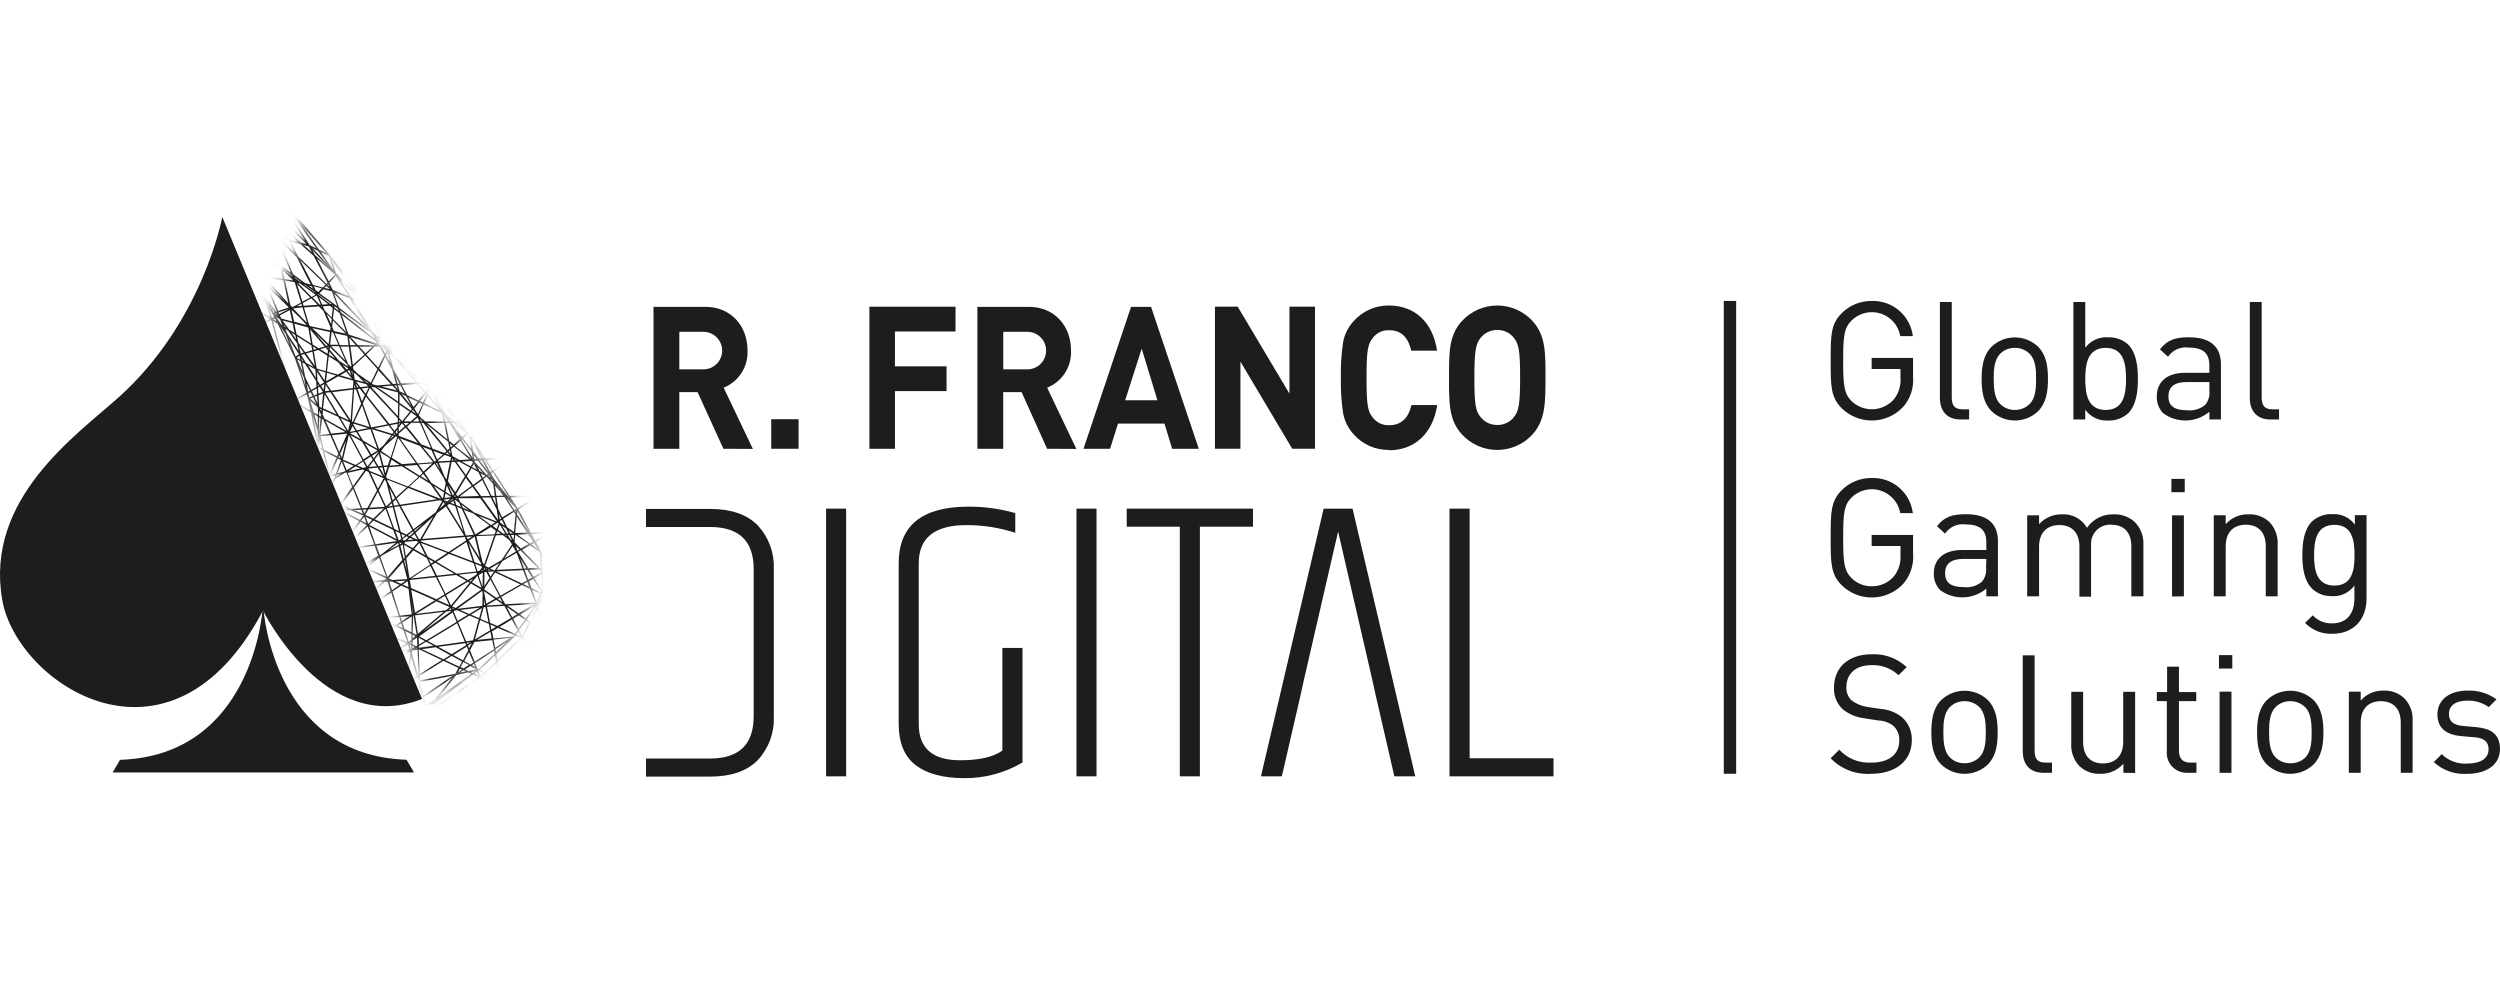 <svg width="200" height="80" viewBox="0 0 200 80" fill="none" xmlns="http://www.w3.org/2000/svg">
<g clip-path="url(#clip0_1517_26394)">
<path d="M57.871 35.902L55.807 31.37H54.346V35.902H52.281V24.547H56.41C58.537 24.547 59.802 26.131 59.802 28.031C59.834 28.665 59.666 29.294 59.324 29.828C58.982 30.363 58.481 30.778 57.892 31.014L60.23 35.913L57.871 35.902ZM56.287 26.544H54.346V29.549H56.271C56.67 29.549 57.052 29.39 57.333 29.109C57.615 28.827 57.773 28.445 57.773 28.047C57.773 27.648 57.615 27.266 57.333 26.984C57.052 26.703 56.67 26.544 56.271 26.544" fill="#1D1D1B"/>
<path d="M63.888 33.537H61.699V35.901H63.888V33.537Z" fill="#1D1D1B"/>
<path d="M71.595 26.519V29.306H75.724V31.288H71.595V35.903H69.551V24.537H76.442V26.519H71.595Z" fill="#1D1D1B"/>
<path d="M83.766 35.902L81.727 31.37H80.256V35.902H78.191V24.547H82.29C84.421 24.547 85.681 26.131 85.681 28.031C85.713 28.665 85.546 29.294 85.204 29.828C84.861 30.363 84.361 30.778 83.771 31.014L86.109 35.913L83.766 35.902ZM82.186 26.544H80.261V29.549H82.186C82.585 29.549 82.967 29.39 83.249 29.109C83.531 28.827 83.689 28.445 83.689 28.047C83.689 27.648 83.531 27.266 83.249 26.984C82.967 26.703 82.585 26.544 82.186 26.544Z" fill="#1D1D1B"/>
<path d="M93.772 35.902L93.157 33.889H89.441L88.806 35.902H86.68L90.484 24.547H92.084L95.903 35.902H93.772ZM91.335 27.892L90.014 32.021H92.595L91.335 27.892Z" fill="#1D1D1B"/>
<path d="M103.379 35.901L99.234 28.928V35.901H97.195V24.535H99.017L103.157 31.493V24.535H105.201V35.901H103.379Z" fill="#1D1D1B"/>
<path d="M111.121 35.994C110.588 36.003 110.059 35.897 109.572 35.682C109.085 35.467 108.65 35.149 108.297 34.75C107.856 34.273 107.56 33.68 107.446 33.041C107.307 32.107 107.248 31.162 107.27 30.218C107.248 29.273 107.307 28.329 107.446 27.394C107.557 26.754 107.853 26.16 108.297 25.686C108.65 25.287 109.085 24.969 109.572 24.754C110.059 24.539 110.588 24.433 111.121 24.442C113.128 24.442 114.615 25.717 114.966 28.055H112.901C112.669 27.059 112.153 26.419 111.152 26.419C110.901 26.404 110.651 26.451 110.423 26.554C110.195 26.657 109.994 26.815 109.84 27.012C109.417 27.529 109.324 28.045 109.324 30.218C109.324 32.391 109.412 32.933 109.84 33.423C109.994 33.621 110.195 33.778 110.423 33.882C110.651 33.985 110.901 34.031 111.152 34.017C112.132 34.017 112.7 33.382 112.912 32.406H114.976C114.625 34.719 113.128 36.02 111.131 36.02" fill="#1D1D1B"/>
<path d="M122.606 34.75C122.248 35.142 121.811 35.456 121.324 35.67C120.838 35.884 120.312 35.995 119.78 35.995C119.249 35.995 118.723 35.884 118.236 35.67C117.75 35.456 117.313 35.142 116.954 34.75C115.891 33.604 115.922 32.169 115.922 30.218C115.922 28.267 115.891 26.837 116.954 25.686C117.313 25.294 117.75 24.981 118.236 24.766C118.723 24.552 119.249 24.441 119.78 24.441C120.312 24.441 120.838 24.552 121.324 24.766C121.811 24.981 122.248 25.294 122.606 25.686C123.664 26.837 123.639 28.267 123.639 30.218C123.639 32.169 123.639 33.604 122.606 34.75ZM121.094 27.008C120.937 26.814 120.738 26.658 120.511 26.552C120.285 26.447 120.038 26.394 119.788 26.399C119.536 26.394 119.286 26.446 119.057 26.551C118.828 26.657 118.627 26.813 118.467 27.008C118.064 27.488 117.95 28.04 117.95 30.198C117.95 32.355 118.049 32.913 118.467 33.388C118.626 33.583 118.827 33.74 119.057 33.845C119.286 33.951 119.536 34.003 119.788 33.996C120.038 34.002 120.286 33.95 120.512 33.845C120.739 33.739 120.938 33.583 121.094 33.388C121.491 32.913 121.61 32.386 121.61 30.198C121.61 28.009 121.491 27.488 121.094 27.008Z" fill="#1D1D1B"/>
<path d="M66.086 40.691H67.691V62.107H66.086V40.691Z" fill="#1D1D1B"/>
<path d="M71.894 45.063C71.894 42.045 73.759 40.535 77.49 40.531C78.752 40.527 80.008 40.701 81.222 41.047V42.622C79.964 42.215 78.651 42.007 77.33 42.008C74.773 42.008 73.496 43.026 73.5 45.063V57.926C73.5 59.856 74.604 60.822 76.814 60.822C78.335 60.822 79.46 60.564 80.189 60.047V51.835H81.8V60.997C80.395 61.831 78.788 62.265 77.154 62.251C75.465 62.251 74.167 61.907 73.262 61.219C72.358 60.531 71.901 59.433 71.894 57.926V45.063Z" fill="#1D1D1B"/>
<path d="M86.117 40.691H87.722V62.107H86.117V40.691Z" fill="#1D1D1B"/>
<path d="M100.238 40.691V42.137H95.99V62.107H94.385V42.137H90.137V40.691H100.238Z" fill="#1D1D1B"/>
<path d="M115.961 40.691H117.571V60.662H124.281V62.107H115.961V40.691Z" fill="#1D1D1B"/>
<path d="M60.62 42.029C59.759 41.152 58.483 40.713 56.79 40.713H51.68V42.158H56.79C59.13 42.158 60.298 43.283 60.294 45.534V57.307C60.294 59.558 59.126 60.683 56.79 60.683H51.68V62.129H56.79C58.483 62.129 59.759 61.69 60.62 60.812C61.055 60.342 61.393 59.791 61.614 59.189C61.835 58.587 61.933 57.948 61.905 57.307V45.513C61.931 44.876 61.831 44.241 61.61 43.643C61.389 43.045 61.053 42.496 60.62 42.029Z" fill="#1D1D1B"/>
<path d="M108.205 40.691H105.892L100.875 62.107H102.547L103.993 55.836L104.313 54.39L107.048 42.524L109.784 54.39L110.104 55.836L111.549 62.107H113.222L108.205 40.691Z" fill="#1D1D1B"/>
<path d="M17.784 17.355C17.784 17.355 16.248 25.695 9.531 31.749C6.126 34.812 -1.244 39.878 0.181 48.007C1.363 54.746 13.643 62.907 21.039 48.846C21.039 48.846 26.028 58.98 33.762 55.916L17.784 17.355Z" fill="#1D1D1B"/>
<mask id="mask0_1517_26394" style="mask-type:alpha" maskUnits="userSpaceOnUse" x="21" y="17" width="22" height="39">
<path d="M21.539 25.16L24.914 17C26.153 20.93 27.091 23.971 29.656 27.339C35.253 34.687 40.337 37.336 42.088 41.992C42.088 41.992 43.882 46.563 41.319 50.366C39.434 53.161 34.569 55.749 34.569 55.749L21.539 25.16Z" fill="#D9D9D9"/>
</mask>
<g mask="url(#mask0_1517_26394)">
<path d="M19.487 57.25H19.621L19.704 56.963L21.974 56.383L22.13 56.472L21.084 57.25H21.279L22.235 56.533L22.576 56.724V57.25H22.691L22.71 56.791L23.529 57.25H23.966L25.799 56.115L26.198 56.303L24.811 57.26H25.018L26.322 56.37L27.686 57.008L27.667 57.25H27.785L27.801 57.062L28.206 57.25H28.48L27.811 56.931L27.954 55.261L28.289 55.226L28.509 57.247H28.761L31.018 55.742L31.936 56.131L31.56 57.247H32.111L33.042 56.982L32.564 57.247H32.806L33.539 56.839H33.578H33.619V57.107L33.45 57.24H33.967L34.171 57.126L34.196 57.24H34.317L34.295 57.148L34.474 57.24H34.722L34.324 57.03L38.391 54.263L38.819 55.538L36.766 57.253H36.947L38.86 55.659L39.402 57.253H39.526L38.956 55.576L39.743 54.916L40.062 55.076L40.189 57.253H40.307L40.183 55.14L43.202 56.657L44.114 57.253H44.327L44.13 57.126L44.388 57.253H44.617L45.089 56.517L45.261 57.263H45.383L45.178 56.38L46.696 54.011L47.13 55.146L45.921 57.263H46.055L47.181 55.286L47.933 57.263H48.057L47.257 55.156L47.397 54.91L47.882 55.567L48.306 57.263H48.424L48.063 55.812L49.135 57.263H49.428L46.712 50.472L46.658 50.495L46.709 50.466L44.056 45.515V45.48H44.021H44.066L44.091 42.633H44.034H44.088L43.094 39.732L43.039 39.752L43.087 39.72L41.028 36.605L40.977 36.637L41.022 36.599L38.471 33.806L38.43 33.848L38.468 33.803L34.818 30.494L34.776 30.539L34.815 30.494L33.734 29.64L33.597 29.451L33.549 29.486L33.594 29.451L30.619 25.683L30.575 25.718L30.619 25.683L26.395 20.398L26.348 20.436L26.392 20.398L23.15 16.627L22.369 15.632H22.219L22.28 15.708L22.21 15.632H21.99L22.069 15.718L21.75 15.632H21.288L22.222 15.877L22.927 16.945L22.691 17.583L21.782 16.7L21.145 15.629H21.008L21.454 16.394L20.67 15.629H20.501L21.677 16.776L22.315 17.86L21.11 16.856L20.472 15.629H20.338L20.896 16.652L19.659 15.619H19.474L21.033 16.92L21.811 18.437L21.728 18.482L18.923 15.96V16.12L21.613 18.539L21.295 18.718L19.43 18.399L18.936 17.098V17.675L19.197 18.208L18.936 17.975V18.131L19.235 18.399H18.936V18.539H19.347L19.548 19.069L18.933 18.616V18.762L19.624 19.273L19.682 19.419L18.933 18.896V19.04L19.682 19.566L19.073 19.824L18.933 19.578V19.814L18.964 19.869L18.942 19.849V20.018L19.219 20.302L19.58 20.94L18.942 20.302V20.452L19.79 21.319L19.761 21.781L18.942 20.506V20.723L19.117 20.991L18.942 20.774V20.962L19.761 21.989L21.282 24.293L21.636 25.387L18.942 23.735V23.873L21.617 25.514L18.942 26.774V26.904L21.7 25.604L23.354 31.98L18.92 29.573V29.697L23.303 32.097L18.92 34.533V34.667L23.383 32.199L24.747 39.481L18.92 36.57V36.71L24.693 39.579L18.92 42.388V42.519L24.776 39.669L24.881 40.651L24.712 41.926L23.201 45.876L18.92 43.867V43.998L23.156 45.984V46.019L21.719 48.713L21.03 49.895L18.933 51.206V51.343L20.896 50.099L19.42 52.65L19.137 53.001L18.923 52.905V53.032L19.057 53.093L18.923 53.259V53.523L18.977 53.46L18.923 53.565V53.817L19.242 53.179H19.267L19.366 53.447L18.952 54.368L18.91 54.397V54.837L19.044 54.457L19.682 54.292L20.032 55.248L18.916 56.109V56.255L19.997 55.423L19.918 55.704L18.916 56.507V56.657L19.873 55.898L19.602 56.855L18.926 57.027V57.148L19.564 56.985L19.487 57.25ZM46.718 52.232L47.464 54.123L46.737 53.437L46.718 52.232ZM47.177 54.999L46.89 54.247L47.295 54.792L47.177 54.999ZM47.359 54.681L46.744 53.849V53.606L47.547 54.365L47.359 54.681ZM47.435 54.786L47.595 54.505L47.783 55.254L47.435 54.786ZM47.993 55.519L47.805 54.767L49.023 56.912L47.993 55.519ZM49.176 56.947L47.675 54.324L46.913 51.336L49.176 56.947ZM47.356 53.466L46.718 51.901V50.983L47.356 53.466ZM22.232 56.392L22.14 56.341L22.388 56.278L22.232 56.392ZM22.589 56.593L22.343 56.456L22.599 56.268L22.589 56.593ZM22.608 56.099L21.99 56.259L20.491 55.417L21.84 54.336L22.736 54.738L22.608 56.099ZM20.227 55.267L21.588 54.221L21.719 54.282L20.38 55.353L20.227 55.267ZM20.281 55.433L20.093 55.586L20.157 55.363L20.281 55.433ZM19.643 53.201L20.087 52.219L20.546 51.709L21.314 51.375L20.896 52.593L20.026 53.396L19.643 53.201ZM19.962 53.472L19.643 53.766L19.529 53.447L19.592 53.307L19.962 53.472ZM20.246 51.878V51.843H20.271L20.246 51.878ZM21.996 25.1L22.073 25.075L22.171 25.234L21.996 25.1ZM22.12 25.712L21.862 25.546L21.999 25.473L22.12 25.712ZM21.897 25.011L21.578 24.43L21.99 24.976L21.897 25.011ZM19.984 21.367H20.239L20.361 21.494L20.475 21.848L19.984 21.367ZM20.459 22.005L20.262 21.982L20.07 21.625L20.459 22.005ZM21.919 20.975L22.191 21.23L19.959 19.636L19.94 19.559L19.988 19.534L21.919 20.975ZM20.109 19.489L20.268 19.406L21.225 20.318L20.109 19.489ZM22.021 21.262H20.711L20.074 19.853L22.021 21.262ZM20.581 21.262H20.396L19.959 19.904L20.581 21.262ZM20.456 21.443L20.434 21.38H20.635L20.852 21.855L20.456 21.443ZM20.896 22.046L20.651 22.017L20.542 21.698L20.896 22.046ZM21.014 22.18L21.151 22.499L20.785 22.142L21.014 22.18ZM21.094 22.072L20.775 21.364H22.171L22.462 21.574L22.627 22.304L21.094 22.072ZM25.098 20.477L26.207 22.623L26.121 22.715L23.851 20.519L23.214 19.301L24.023 19.527L25.098 20.477ZM24.288 19.601L24.703 19.716L24.945 20.184L24.288 19.601ZM26.261 21.357L25.19 20.401L24.986 20.006L26.261 21.357ZM25.009 19.859L25.455 20.079L26.178 21.099L25.009 19.859ZM34.254 31.106L34.046 31.361L33.492 30.723L33.794 30.701L34.254 31.106ZM33.967 30.653H33.989L34.034 30.714L33.967 30.653ZM41.299 40.676V40.714L41.152 40.804L40.515 39.847L41.299 40.676ZM40.712 39.774V39.79V39.774ZM41.857 50.964L42.418 49.844L43.728 50.75L42.915 51.582L41.857 50.964ZM42.813 51.668L42.341 52.153L41.892 51.129L42.813 51.668ZM34.024 56.686L33.874 56.836L33.721 56.772L34.024 56.686ZM33.957 56.584L34.005 56.555L33.957 56.584ZM33.912 55.78L36.176 54.218L34.786 55.968L34.671 56.051L34.078 56.37L33.912 55.78ZM34.869 56.054L35.71 55.458L34.773 56.176L34.869 56.054ZM35.13 55.736L36.501 54.008L37.457 53.797L37.7 53.915L35.13 55.736ZM27.951 54.295L27.986 53.02L28.158 54.381H28.139L27.951 54.295ZM28.031 54.473L27.945 54.531V54.425L28.031 54.473ZM27.996 52.175L27.951 49.739L28.209 49.714L30.594 50.67L28.018 52.341L27.996 52.175ZM20.663 53.689L20.982 52.663L22.602 51.167L23.09 51.55L22.876 53.067L22.334 53.482L20.982 53.839L20.663 53.689ZM20.81 53.887L20.584 53.944L20.628 53.804L20.81 53.887ZM24.352 47.253L24.004 47.635L23.941 47.654L24.352 47.253ZM24.352 47.084L24.008 46.749L24.068 46.408L24.448 46.586L24.409 47.026L24.352 47.084ZM24.377 47.428V47.552L24.244 47.591L24.377 47.428ZM24.46 47.874L24.868 47.619L25.589 48.107V48.41L24.333 49.487L24.46 47.874ZM24.084 28.396L24.352 28.32L25.082 29.349L24.486 29.031L24.084 28.396ZM24.272 28.906L24.148 28.839L24.113 28.661L24.272 28.906ZM22.595 25.629L23.402 25.852L23.571 26.652L23.128 26.359L22.595 25.629ZM26.386 23.136L25.946 23.028L26.102 22.862L26.386 23.136ZM26.182 22.776L26.242 22.712L26.367 22.951L26.182 22.776ZM29.443 26.337L27.125 24.615L26.727 23.484L29.443 26.337ZM26.813 23.401L27.973 23.866L29.341 26.059L26.813 23.401ZM30.361 27.736L30.74 28.422L30.256 29.413L29.299 28.358L29.979 27.72L30.361 27.736ZM30.313 27.383L30.332 27.274L30.651 27.618H30.565L30.313 27.383ZM33.967 31.438L33.482 32.037L32.574 31.61L32.146 30.813L33.351 30.72L33.967 31.438ZM32.373 29.378L33.693 30.567L33.415 30.59L32.373 29.378ZM34.206 31.689L35.207 32.853L33.941 32.247L34.206 31.689ZM34.145 31.438L34.244 31.313L34.174 31.473L34.145 31.438ZM34.26 31.571L34.403 31.253L34.579 31.546L35.137 32.598L34.26 31.571ZM43.412 47.23V47.307L43.39 47.272L43.412 47.23ZM43.412 45.522L43.769 45.506L43.47 45.678L43.419 45.624L43.412 45.522ZM43.412 47.572L43.008 48.381L42.988 48.33L43.03 48.273L42.982 48.238L43.036 48.257L43.304 47.52L43.412 47.572ZM39.612 51.821L39.478 51.164L40.827 51.027L39.612 51.821ZM40.546 51.349L39.679 52.172L39.635 51.945L40.546 51.349ZM37.088 53.472L36.852 53.361L37.068 52.953L37.512 53.192L37.088 53.472ZM37.088 53.606L37.288 53.702L36.772 53.813L37.088 53.606ZM30.419 44.553L30.581 44.422L31.898 43.701L32.181 44.804L31.005 46.156L30.419 44.553ZM30.964 46.402H30.922L30.954 46.37L30.964 46.402ZM24.001 52.347V52.497L22.988 53.252L23.007 53.115L24.001 52.347ZM23.029 52.969L23.217 51.639L23.982 52.242L23.029 52.969ZM23.985 52.672L23.953 53.15L23.144 53.3L23.985 52.672ZM24.065 53.249L25.362 53.013L25.681 53.189V53.966L23.941 55.175H23.918L24.065 53.249ZM25.382 52.889L24.403 52.35L25.646 51.426L25.672 52.828L25.382 52.889ZM25.681 52.953V53.051L25.544 52.978L25.681 52.953ZM24.294 52.296L24.18 52.232L25.646 51.05V51.289L24.294 52.296ZM24.192 52.373L24.122 52.423V52.331L24.192 52.373ZM24.304 52.433L25.197 52.921L24.075 53.128L24.11 52.58L24.304 52.433ZM25.694 47.173H25.71H25.694ZM25.694 46.985L25.589 46.029L25.78 45.799L26.864 44.67L27.09 46.236L25.694 46.985ZM25.592 47.339V47.976L24.986 47.562L25.12 47.479L25.592 47.339ZM25.484 47.246L25.589 47.183V47.218L25.484 47.246ZM26.893 41.001L27.31 43.682L27.078 44.001L26.89 44.042L26.494 41.578L26.893 41.001ZM26.469 41.416L26.427 41.164L26.746 40.998L26.469 41.416ZM26.064 38.974L26.124 38.827L26.424 38.633L26.491 38.974L26.201 39.761L26.064 38.974ZM26.159 40.22V40.195V40.22ZM25.678 33.162L25.659 33.325L25.531 33.252V32.847L25.678 33.162ZM25.602 32.697L25.72 32.751L25.7 32.923L25.602 32.697ZM25.758 33.516L25.86 33.573L26.363 34.718L25.627 34.794L25.758 33.516ZM25.041 27.717L25.337 27.905L25.085 27.979L25.041 27.717ZM25.19 29.279L24.486 28.282L24.993 28.132L25.19 29.279ZM25.015 27.561L24.808 26.346L25.968 27.717L25.487 27.861L25.015 27.561ZM23.545 25.887L24.661 26.206L24.881 27.481L23.727 26.748L23.545 25.887ZM23.695 27.163L23.306 26.608L23.625 26.809L23.695 27.163ZM27.173 25.058L27.706 26.585L26.634 25.511L26.724 24.727L27.173 25.058ZM26.749 24.596V24.491L27.026 24.695L27.084 24.867L26.749 24.596ZM39.743 40.778L39.855 41.601L38.56 39.803H39.259L39.743 40.778ZM39.386 39.79H39.606L39.692 40.408L39.386 39.79ZM42.816 48.203L40.441 48.343L40.413 48.324L40.094 47.75L41.748 46.794L42.405 47.112L42.816 48.203ZM42.564 47.183L43.202 47.482L42.944 48.193L42.564 47.183ZM37.747 51.445L37.524 51.862L37.432 51.642L37.747 51.445ZM37.387 51.534L37.339 51.416L37.639 51.375L37.387 51.534ZM37.292 51.304L36.654 49.787L37.556 49.242L38.302 49.561L37.849 51.222L37.292 51.304ZM33.294 51.694L33.004 51.556V51.26L33.358 51.021L33.383 51.636L33.294 51.694ZM33.37 51.859L33.211 51.882L33.3 51.827L33.37 51.859ZM28.866 45.238L27.53 44.6L27.466 44.02L29.966 43.654L30.262 44.46L28.866 45.238ZM29.998 44.753L29.204 45.391L29 45.298L29.998 44.753ZM26.491 38.432L26.427 38.113L26.826 38.027L26.733 38.276L26.491 38.432ZM26.666 38.461L26.558 38.757L26.517 38.556L26.666 38.461ZM26.459 37.986L27.026 36.688L27.272 36.816L26.873 37.896L26.459 37.986ZM27.773 34.689L27.135 36.152L26.548 34.817L27.773 34.689ZM26.497 34.689L26.045 33.656L27.639 34.568L26.497 34.689ZM26.268 27.73V27.861L26.182 27.762L26.268 27.73ZM26.086 27.663L25.232 26.668L26.226 27.625L26.086 27.663ZM24.983 26.248L26.405 26.566L26.293 27.523L24.983 26.248ZM25.704 24.491L25.739 24.568L25.662 24.491H25.704ZM25.509 23.755L26.252 24.335L25.777 24.367L25.509 23.755ZM25.872 24.874L26.446 26.181L26.418 26.436L24.824 26.091L24.731 26.002L24.314 24.596L25.509 24.513L25.872 24.874ZM26.574 26.468H26.532V26.397L26.574 26.468ZM26.574 26.149L26.631 25.632L27.671 26.694L26.714 26.487L26.574 26.149ZM26.641 26.589L27.074 27.58H26.408L26.526 26.57L26.641 26.589ZM27.125 27.698L27.639 28.862L26.485 27.695L27.125 27.698ZM26.488 25.935L26.121 25.1L26.536 25.524L26.488 25.935ZM26.357 28.132L26.807 28.661L26.316 28.39L26.357 28.132ZM26.376 27.972L26.398 27.765L27.779 29.161L27.852 29.327L27.141 28.875L26.376 27.972ZM27.871 29.477L27.725 29.563L27.406 29.174L27.871 29.477ZM28.228 30.035L28.095 29.662L28.187 29.726L28.228 30.035ZM28.034 27.73H28.595L29.153 28.368L28.228 29.193L28.034 27.73ZM28.072 29.503L28.098 29.531L28.072 29.503ZM28.11 30.057L27.792 29.681L27.945 29.595L28.11 30.057ZM28.168 30.306L27.211 30.022L27.699 29.742L28.168 30.306ZM28.254 30.453L28.273 30.51L28.228 31.042L26.5 31.253L26.096 30.653L27.052 30.108L28.254 30.453ZM29.685 30.873L29.704 30.832L29.819 30.86L29.685 30.873ZM29.975 30.969L31.853 32.273L31.828 33.293L29.711 30.988L29.975 30.969ZM31.824 33.462V33.781L31.152 33.911L29.331 31.61L29.593 31.045L31.824 33.462ZM36.083 36.57L36.029 36.854L35.073 36.914L35.044 36.844L35.561 36.392L36.083 36.57ZM35.672 36.289L35.79 36.184L35.969 36.401L35.672 36.289ZM36.377 36.946L37.196 38.087L36.418 39.388L35.832 38.492L36.128 36.965L36.377 36.946ZM36.15 36.844L36.182 36.678L36.297 36.835L36.15 36.844ZM36.348 36.707L36.552 36.819H36.434L36.348 36.707ZM40.215 42.806L40.741 43.201L40.961 43.555L40.132 44.801L39.09 45.407L38.812 45.276L39.667 42.828L40.215 42.806ZM39.708 42.71L39.785 42.487L40.065 42.694L39.708 42.71ZM40.4 42.799H40.489L40.572 42.93L40.4 42.799ZM35.669 48.824L33.256 49.118L34.913 48.101L35.972 48.569L35.669 48.824ZM36.058 48.649L36.109 48.773L35.879 48.799L36.058 48.649ZM32.105 42.713L32.424 42.857L32.2 43.029L32.105 42.713ZM32.127 43.261H32.063L32.118 43.22L32.127 43.261ZM27.91 34.798L29.006 36.828L28.445 37.195L27.435 36.768L27.91 34.798ZM27.349 36.621L27.215 36.302L27.674 35.253L27.349 36.621ZM28.047 33.605L26.583 31.374L28.228 31.163L28.047 33.605ZM28.133 33.962L28.082 34.074L28.117 33.934L28.133 33.962ZM28.206 34.084L28.439 34.466L27.989 34.555L28.206 34.084ZM28.439 30.653L28.7 30.972H28.563L28.439 30.653ZM28.439 31.017H28.337L28.356 30.771L28.439 31.017ZM31.515 34.88L31.142 35.199L31.416 34.839L31.515 34.88ZM31.493 34.75L31.56 34.664L31.643 34.769L31.62 34.788L31.493 34.75ZM36.727 40.217L36.887 40.558L36.507 40.408L36.37 39.987L36.396 39.968L36.727 40.217ZM36.491 39.898L36.555 39.85L36.622 39.994L36.491 39.898ZM38.898 45.751L39.163 46.248L38.742 46.886L38.758 45.761L38.898 45.751ZM38.866 45.432L38.959 45.477L38.905 45.506L38.866 45.432ZM38.733 47.403V47.304L39.593 47.9L38.908 48.295L38.733 47.403ZM38.803 48.359L38.717 48.407V47.967L38.803 48.359ZM38.748 47.167V47.096L39.236 46.36L39.957 47.702L39.721 47.839L38.748 47.167ZM39.042 45.738L39.482 45.719L39.514 45.735L39.252 46.131L39.042 45.738ZM38.978 45.624L39.105 45.55L39.259 45.62L38.978 45.624ZM38.752 45.605L38.71 45.436L38.733 45.41L38.815 45.569L38.752 45.605ZM38.726 45.171L38.599 44.967L38.105 42.889L39.542 42.834L38.726 45.171ZM34.923 44.945L35.918 44.307L37.888 45.059L38.098 45.719L36.536 45.895L34.923 44.945ZM36.338 45.901L34.952 46.054L34.537 45.2L34.815 45.018L36.338 45.901ZM35.682 40.514L37.135 42.847L33.763 43.118L34.949 41.068L35.682 40.514ZM35.162 40.702L35.481 40.169L35.58 40.329L35.162 40.702ZM35.608 40.176L35.694 40.211L35.653 40.246L35.608 40.176ZM35.774 40.44L35.95 40.309L36.418 40.494L37.075 42.528L35.774 40.44ZM35.774 40.287L35.806 40.258L35.774 40.287ZM36.048 40.227L36.268 40.058L36.361 40.351L36.048 40.227ZM35.921 40.176H35.902L36.221 39.889L36.24 39.946L35.921 40.176ZM36.026 39.895L35.781 40.121L35.522 40.019V39.968L36.026 39.895ZM35.557 39.844L35.631 39.465L36.106 39.764L35.557 39.844ZM35.433 39.863H35.395L34.697 38.872L35.526 39.391L35.433 39.863ZM34.859 40.969L34.789 41.033L33.084 42.331L32.073 40.485L35.197 40.019L35.373 40.086L34.859 40.969ZM33.881 41.871L33.182 42.509L33.138 42.429L33.881 41.871ZM33.093 42.598L32.774 42.892L32.628 42.822L33.042 42.503L33.093 42.598ZM32.797 43.032L33.09 43.172L32.602 43.21L32.797 43.032ZM32.889 42.946L33.151 42.704L33.393 43.147H33.323L32.889 42.946ZM33.24 42.627L34.662 41.317L33.61 43.134H33.52L33.24 42.627ZM33.68 43.245L37.186 42.962L37.202 42.99L37.285 43.242L35.883 44.164L33.651 43.306L33.68 43.245ZM37.505 43.245L37.974 42.927L38.385 44.648L37.505 43.245ZM38.462 45.018L38.497 45.168L37.958 44.961L37.473 43.405L38.462 45.018ZM37.432 43.144L37.314 42.955L37.779 42.917L37.432 43.144ZM37.317 43.36L37.818 44.906L36.016 44.218L37.317 43.36ZM38.006 45.104L38.529 45.305L38.554 45.413L38.334 45.681H38.197L38.006 45.104ZM38.589 45.557L38.611 45.652H38.5L38.589 45.557ZM38.43 45.789L38.366 45.831L38.395 45.793L38.43 45.789ZM38.624 45.809L38.605 46.969L38.286 46.013L38.624 45.809ZM38.028 42.755L37.103 40.778L37.862 41.078L39.16 42.034L38.028 42.755ZM37.03 40.625L36.909 40.367L37.502 40.81L37.03 40.625ZM36.944 40.718L37.901 42.786L37.263 42.841L36.552 40.536L36.944 40.718ZM36.326 39.736L36.396 39.614L36.46 39.717L36.326 39.736ZM36.233 39.656L35.86 38.795L36.326 39.506L36.233 39.656ZM36.096 39.634L35.64 39.347L35.742 38.824L36.096 39.634ZM35.714 38.358L35.58 38.154L35.108 37.029L35.997 36.972L35.714 38.358ZM35.197 37.568L34.859 37.051H34.968L35.197 37.568ZM35.474 38.205L35.659 38.629L35.535 39.267L34.509 38.629L33.967 37.823L34.767 37.083L35.474 38.205ZM33.881 37.73L33.476 37.157L34.595 37.071L33.881 37.73ZM34.257 38.467L33.661 38.094L33.861 37.909L34.257 38.467ZM34.432 38.719L35.261 39.892H35.203L32.742 38.935L33.571 38.17L34.432 38.719ZM34.968 39.937L32.006 40.376L31.732 39.876L32.647 39.031L34.968 39.937ZM31.142 39.022L31.598 39.854L31.407 40.029L31.142 39.022ZM31.4 40.469L31.047 40.523L31.343 40.249L31.4 40.469ZM31.655 39.959L31.895 40.395L31.518 40.453L31.442 40.157L31.655 39.959ZM31.687 39.771L31.021 38.55L30.973 38.371L32.538 38.983L31.687 39.771ZM31.308 40.118L30.887 40.51L30.297 39.235L30.779 38.352L30.909 38.591L31.308 40.118ZM29.322 41.871L28.907 41.655L29.127 41.336L29.322 41.871ZM29.029 40.775L29.331 40.756L29.153 41.075L29.029 40.775ZM29.252 41.336L29.781 41.591L29.462 41.91L29.252 41.336ZM29.226 41.196L29.472 40.749L30.715 40.676L29.867 41.492L29.226 41.196ZM29.398 37.316L29.15 36.857L29.672 36.516L29.819 36.761L29.398 37.316ZM29.398 37.59L29.351 37.571L29.376 37.539L29.398 37.59ZM30.275 37.294L29.956 36.768L30.307 36.312L30.555 37.268L30.275 37.294ZM30.594 37.386L30.772 38.065V38.091L30.358 37.405L30.594 37.386ZM30.148 37.303L29.51 37.354L29.88 36.87L30.148 37.303ZM29.896 36.666L29.771 36.459L30.265 36.14V36.175L29.896 36.666ZM29.711 36.347L29.185 35.458L30.202 36.041L29.711 36.347ZM29.048 35.247L28.614 34.53L29.631 34.329L30.192 35.904L29.048 35.247ZM28.837 35.129L28.002 34.651L28.49 34.555L28.837 35.129ZM28.962 35.336L29.599 36.411L29.079 36.745L28.034 34.813L28.962 35.336ZM30.218 37.408L30.635 38.103L29.561 37.667L29.475 37.485L30.218 37.408ZM30.696 38.257L30.234 39.101L29.637 37.81L30.696 38.257ZM30.779 40.548L29.539 40.622L30.227 39.347L30.779 40.548ZM30.843 40.708L31.407 42.229L29.982 41.55L30.843 40.708ZM30.712 37.37L30.999 37.348L30.839 37.852L30.712 37.37ZM30.683 37.255L30.403 36.188V36.172L31.203 36.675L31.027 37.227L30.683 37.255ZM30.326 35.932L29.759 34.339L31.308 34.813L30.699 35.607L30.326 35.932ZM31.384 34.712L29.937 34.268L31.088 34.042L31.496 34.565L31.384 34.712ZM29.707 34.195L29.022 32.282L29.28 31.731L31.008 33.943L29.707 34.195ZM29.255 31.498L28.936 31.074L29.494 31.007L29.255 31.498ZM28.834 30.972L28.483 30.519L29.284 30.727L29.453 30.899L28.834 30.972ZM28.783 31.096L29.185 31.61L28.955 32.11L28.595 31.103L28.783 31.096ZM29.567 34.16L28.324 33.781L28.962 32.432L29.567 34.16ZM29.453 34.246L28.544 34.428L28.251 33.94L28.276 33.889L29.453 34.246ZM28.442 37.31L28.837 37.475L27.881 37.686L28.442 37.31ZM28.56 37.233L29.048 36.914L29.296 37.377L29.038 37.431L28.56 37.233ZM29.248 37.507H29.233H29.248ZM29.28 37.663L29.472 37.743L30.16 39.232L29.395 40.631L28.977 40.657L28.311 39.009L29.28 37.663ZM29.035 41.11L28.324 40.813L28.901 40.778L29.035 41.11ZM29.051 41.243L28.799 41.597L27.403 40.855L28.056 40.816L29.051 41.243ZM28.834 41.747L29.341 42.015L27.451 43.864L27.425 43.705L28.834 41.747ZM29.408 42.114L29.934 43.555L27.591 43.902L29.408 42.114ZM29.532 42.114L31.764 43.284L30.046 43.539L29.532 42.114ZM29.532 41.983L29.883 41.642L31.454 42.391L31.729 43.134L29.532 41.983ZM30.938 40.651L31.423 40.58L31.92 42.493L31.547 42.315L30.938 40.651ZM31.537 40.561L31.945 40.501L32.985 42.413L32.516 42.767L32.063 42.554L31.537 40.561ZM32.523 42.901L32.679 42.978L32.411 43.226H32.239L32.213 43.124L32.523 42.901ZM32.338 43.456L32.459 43.341L33.297 43.274L33.463 43.351L33.026 43.854L32.338 43.456ZM32.947 43.944L32.462 44.502L32.315 43.577L32.947 43.944ZM33.543 43.437L34.024 44.431L33.128 43.915L33.543 43.437ZM33.676 43.437L35.768 44.237L34.811 44.874L34.218 44.53L33.676 43.437ZM34.687 44.948L34.474 45.091L34.295 44.721L34.687 44.948ZM34.815 46.067L32.88 46.28L34.426 45.26L34.815 46.067ZM34.869 46.178L35.561 47.549L34.923 47.941L32.886 47.039L32.787 46.402L34.869 46.178ZM35.031 48.008L35.589 47.667L35.95 48.416L35.031 48.008ZM34.993 46.163L36.498 45.997L37.314 46.468L35.637 47.498L34.993 46.163ZM36.695 45.974L38.124 45.815L38.152 45.904L38.069 46.006L37.432 46.402L36.695 45.974ZM37.843 46.293L37.645 46.535L37.544 46.478L37.843 46.293ZM38.146 46.108L38.203 46.073L38.522 47.03L37.754 46.583L38.146 46.108ZM38.58 47.266L38.608 47.422L38.592 48.464L36.593 48.706L38.58 47.266ZM38.388 48.608L37.547 49.118L36.807 48.799L38.388 48.608ZM38.557 48.643L38.334 49.456L37.677 49.172L38.557 48.643ZM38.697 48.572H38.838L39.077 49.784L38.439 49.513L38.697 48.572ZM38.927 48.426L39.699 47.983L40.244 48.362L38.93 48.442L38.927 48.426ZM39.81 47.919L39.995 47.814L40.196 48.184L39.81 47.919ZM39.294 46.255L39.612 45.793L41.633 46.749L40.04 47.654L39.294 46.255ZM39.587 45.617H39.485L39.204 45.483L39.966 45.04L39.587 45.617ZM39.568 42.748L38.232 42.802L39.271 42.165L39.67 42.461L39.568 42.748ZM38.293 41.269L39.628 41.795L39.284 42.009L38.293 41.269ZM37.935 41.001L36.82 40.172L36.67 39.854H38.417L39.765 41.728H39.749L37.935 41.001ZM36.759 39.726L37.792 38.942L38.325 39.681L36.759 39.726ZM36.593 39.701L36.479 39.528L37.263 38.225L37.735 38.862L36.593 39.701ZM34.977 36.764L34.678 36.076L35.436 36.363L34.977 36.764ZM34.885 36.847L34.776 36.94L33.82 35.757L34.521 36.019L34.885 36.847ZM34.655 36.975L33.409 37.074L31.993 35.069L33.606 35.674L34.655 36.975ZM33.804 37.839L33.568 38.056L32.331 37.278L33.351 37.198L33.804 37.839ZM33.485 38.139L32.637 38.923L30.938 38.26L30.897 38.097L31.129 37.373L32.14 37.294L33.485 38.139ZM31.168 37.252L31.321 36.777L31.958 37.188L31.168 37.252ZM31.254 36.596L30.482 36.073L30.801 35.677L31.671 34.909L31.78 34.944L31.254 36.596ZM31.735 34.692L31.636 34.568L31.789 34.37V34.651L31.735 34.692ZM31.563 34.469L31.209 34.02L31.799 33.902V34.169L31.563 34.469ZM29.558 30.838L29.504 30.784L29.577 30.803L29.558 30.838ZM29.341 30.618L29.076 30.354L29.532 30.672L29.341 30.618ZM29.118 30.561L28.378 30.37L28.305 29.815L28.547 29.984L29.118 30.561ZM28.33 31.147H28.48L28.891 32.292L28.228 33.746L28.155 33.723L28.33 31.147ZM27.91 33.628L27.125 33.264L26.026 31.428L26.434 31.377L27.91 33.628ZM28.005 33.8L27.846 34.466L27.234 33.443L28.005 33.8ZM27.132 36.446L27.227 36.659L27.074 36.58L27.132 36.446ZM26.953 37.986L27.253 37.922L26.89 38.158L26.953 37.986ZM27.001 37.855L27.339 36.937L27.635 37.673L27.53 37.74L27.001 37.855ZM27.444 36.898L28.299 37.259L27.738 37.622L27.444 36.898ZM29.013 37.558L29.156 37.622L28.247 38.897L27.814 37.832L29.013 37.558ZM28.866 40.663L28.085 40.711L27.323 40.392L28.241 39.117L28.866 40.663ZM27.817 40.727L27.208 40.762L27.097 40.705L27.25 40.491L27.817 40.727ZM27.18 40.88L28.735 41.693L27.406 43.542L26.991 40.893L27.18 40.88ZM27.349 43.941L27.247 43.963L27.336 43.842L27.349 43.941ZM27.371 44.119L27.422 44.559L27.103 44.409L27.371 44.119ZM26.982 44.355L27.157 44.109L27.253 44.09L26.982 44.355ZM26.915 44.224V44.16L26.982 44.145L26.915 44.224ZM27.007 44.498L27.435 44.696L27.575 45.949L27.195 46.156L26.963 44.543L27.007 44.498ZM27.588 46.076L27.651 46.637L27.278 46.739L27.215 46.28L27.588 46.076ZM27.559 44.753L28.754 45.308L27.686 45.888L27.559 44.753ZM30.109 43.65L31.681 43.421L30.54 44.336L30.39 44.419L30.109 43.65ZM31.85 43.434L31.895 43.599L31.098 44.02L31.85 43.434ZM31.63 42.477L31.981 42.646L32.102 43.105L31.926 43.236H31.904L31.63 42.477ZM31.974 43.395L32.134 43.478L32 43.552L31.958 43.395H31.974ZM32.217 43.571L32.382 44.629L32.299 44.725L32.032 43.669L32.217 43.571ZM32.408 44.782L32.551 45.707L32.334 44.862L32.408 44.782ZM32.507 44.664L33.074 44.026L34.139 44.642L34.397 45.181L32.758 46.261L32.507 44.664ZM32.679 46.972L32.217 46.765L32.618 46.488L32.679 46.972ZM32.092 46.711L31.63 46.507L32.459 46.453L32.092 46.711ZM32.092 46.845L32.682 47.106L32.934 49.153L32.009 49.242L31.394 47.329L32.092 46.845ZM32.768 49.29L32.153 49.688L32.047 49.37L32.768 49.29ZM32.054 49.742L31.687 49.982L30.664 49.478L31.939 49.357L32.054 49.742ZM32.092 49.857L32.217 50.24L31.808 50.042L32.092 49.857ZM32.194 49.79L32.943 49.303L32.915 50.578L32.363 50.307L32.194 49.79ZM32.899 47.189L34.792 48.027L33.198 49.013L32.899 47.189ZM33.01 50.642L33.042 49.245H33.084L33.329 50.794L33.01 50.642ZM33.227 50.881L33.001 51.072V50.772L33.227 50.881ZM33.058 49.079H33.033L32.924 48.209L33.058 49.079ZM32.988 51.674L33.16 51.757L32.985 51.866L32.988 51.674ZM33.202 49.226L35.494 48.949L33.434 50.702L33.202 49.226ZM35.704 48.923L36.128 48.872L33.794 50.549L35.704 48.923ZM36.08 48.432L35.682 47.607L37.425 46.539L37.563 46.621L36.08 48.432ZM37.674 46.679L38.509 47.163L36.456 48.639L36.169 48.515L37.674 46.679ZM36.345 48.719H36.236L36.195 48.627L36.345 48.719ZM36.377 48.843L36.578 48.821L37.422 49.185L36.609 49.675L36.291 48.907L36.377 48.843ZM38.411 49.612L39.105 49.908L39.208 50.428L37.99 51.155L38.411 49.612ZM39.233 50.549L39.335 51.072L38.152 51.193L39.233 50.549ZM39.316 50.364L39.236 49.966L39.67 50.154L39.316 50.364ZM39.208 49.825L38.956 48.55L40.349 48.467L40.872 49.44L39.794 50.077L39.208 49.825ZM40.527 48.55L41.375 49.137L40.971 49.379L40.527 48.55ZM40.591 48.451L42.743 48.324L41.487 49.07L40.591 48.451ZM41.866 46.73L42.185 46.545L42.338 46.953L41.866 46.73ZM41.736 46.669L39.699 45.713L41.841 45.614L42.16 46.44L41.736 46.669ZM41.621 44.67L42.121 45.477H41.92L41.621 44.67ZM41.799 45.493L39.721 45.589L40.186 44.891L41.331 44.224L41.799 45.493ZM41.245 43.647L41.563 43.966L41.404 44.062L41.245 43.647ZM41.28 44.119L40.342 44.68L41.009 43.679L41.28 44.119ZM40.98 43.405L41.028 43.44V43.459L40.98 43.405ZM41.085 43.571L41.114 43.65L41.085 43.571ZM41.085 43.214L40.878 42.793H41.123L41.085 43.214ZM40.821 42.678L40.693 42.423L41.047 42.669L40.821 42.678ZM40.751 42.799L40.964 43.233L40.827 43.131L40.626 42.812L40.751 42.799ZM40.553 42.688L40.157 42.05L40.492 42.286L40.693 42.688H40.553ZM40.011 41.801L39.995 41.687L40.151 41.591L40.384 42.063L40.011 41.801ZM39.979 41.559L39.915 41.116L40.097 41.483L39.979 41.559ZM39.979 41.97L40.425 42.694H40.256L39.832 42.375L39.979 41.97ZM39.733 42.311L39.415 42.063L39.791 41.827L39.903 41.868L39.733 42.311ZM38.493 39.691L37.913 38.888L38.58 38.406L39.217 39.681L38.493 39.691ZM38.442 37.861L38.838 38.075L38.624 38.228L38.442 37.861ZM38.353 37.676L38.175 37.319L38.669 37.848L38.353 37.676ZM38.264 37.762L38.529 38.298L37.846 38.792L37.343 38.094L37.722 37.456L38.264 37.762ZM37.269 37.992L36.517 36.94H36.746L37.614 37.412L37.269 37.992ZM36.198 36.493L36.083 35.926L36.313 35.725L37.572 36.752L36.766 36.803L36.198 36.493ZM36.055 35.792L35.988 35.473L36.221 35.661L36.055 35.792ZM36.055 36.309L35.889 36.108L35.994 36.015L36.055 36.309ZM35.816 36.015L34.107 33.918L35.857 35.343L35.965 35.882L35.816 36.015ZM35.726 36.092L35.557 36.242L34.604 35.894L33.715 33.841H33.871L35.726 36.092ZM33.683 33.717L33.584 33.49L33.657 33.551L33.794 33.717H33.683ZM33.606 33.835L34.48 35.837L33.696 35.544L32.564 34.138L32.908 33.819L33.606 33.835ZM33.329 33.299L32.857 33.714H32.306L32.886 32.993L33.329 33.299ZM32.953 32.885L33.029 32.789L33.192 32.99L33.246 33.092L32.953 32.885ZM32.714 33.841L32.471 34.055L32.299 33.838L32.714 33.841ZM33.033 33.723L33.402 33.404L33.546 33.723H33.033ZM33.3 32.945L33.154 32.671L33.536 32.193L33.798 32.317L33.441 33.121L33.3 32.945ZM33.084 32.566L32.666 31.788L33.418 32.148L33.084 32.566ZM32.902 32.477L32.134 31.52L32.487 31.689L32.902 32.477ZM32.953 32.725L32.854 32.847L31.961 32.228V31.527L32.953 32.725ZM32.781 32.939L32.172 33.695L31.933 33.433L31.958 32.368L32.781 32.939ZM32.054 33.733L31.917 33.758V33.589L32.054 33.733ZM32.028 33.857L31.91 34.01V33.88L32.028 33.857ZM32.169 33.857L32.376 34.112L31.898 34.533V34.214L32.169 33.857ZM32.449 34.205L33.456 35.454L31.891 34.864V34.696L32.449 34.205ZM33.265 37.045L32.156 37.131L31.343 36.618L31.85 35.024L33.265 37.045ZM31.84 32.123L30.141 30.953L31.843 31.396L31.84 32.123ZM31.745 31.237L30.514 30.918L31.394 30.851L31.745 31.237ZM31.541 30.835H31.713L31.793 31.128L31.541 30.835ZM30.163 30.835L29.845 30.755L29.746 30.685L30.269 29.62L31.282 30.746L30.163 30.835ZM29.663 30.618L28.62 29.895L28.263 29.534L28.238 29.337L29.217 28.438L30.195 29.525L29.663 30.618ZM28.738 27.73H29.822L29.236 28.269L28.738 27.73ZM28.63 27.612L28.027 26.943L29.988 27.58L29.937 27.631L28.63 27.612ZM28.474 27.612H28.002L27.922 27L28.474 27.612ZM28.114 29.292L28.066 29.334L27.855 29.123L27.243 27.727H27.91L28.114 29.292ZM27.192 27.609L26.768 26.652L27.785 26.872L27.884 27.615L27.192 27.609ZM26.634 24.504L26.558 24.447H26.641L26.634 24.504ZM26.619 24.641L26.532 25.403L25.965 24.823L25.822 24.504L26.383 24.466L26.619 24.641ZM26.421 24.322L25.442 23.557L25.465 23.532L26.542 24.313L26.421 24.322ZM25.465 23.366L25.26 23.222L25.101 22.904L25.739 23.063L25.465 23.366ZM25.34 23.637L25.659 24.367H25.563L25.012 23.806L25.34 23.637ZM25.407 24.383L24.285 24.462L24.218 24.239L24.907 23.869L25.407 24.383ZM24.186 24.125L23.765 22.728L24.824 23.809L24.186 24.125ZM24.164 24.469L23.733 24.501L24.113 24.297L24.164 24.469ZM24.199 24.587L24.569 25.827L24.218 25.486L23.447 24.673H23.472L24.199 24.587ZM24.132 25.565L24.537 26.009L23.523 25.731L23.319 24.775L24.132 25.565ZM26.045 27.797L26.236 28.023L26.204 28.304L25.614 27.944L26.045 27.797ZM26.3 28.505L27.043 28.976L27.591 29.649L27.02 29.968L26.159 29.716L26.3 28.505ZM26.89 30.041L26.083 30.503L26.156 29.824L26.89 30.041ZM26.36 31.253L25.997 31.297L26.051 30.781L26.36 31.253ZM25.971 30.443L25.423 29.611L26.041 29.793L25.971 30.443ZM25.971 31.546L26.928 33.162L25.844 32.662L25.971 31.546ZM25.892 31.192L25.684 30.873L25.943 30.723L25.892 31.192ZM27.046 33.341L27.734 34.485L25.965 33.49L25.809 33.143L25.844 32.802L27.046 33.341ZM25.646 34.896L26.424 34.813L27.062 36.283L26.963 36.51L25.898 35.964L25.646 34.896ZM25.77 35.891L25.541 35.773L25.598 35.193L25.77 35.891ZM26.925 36.618L26.376 37.867L25.946 36.114L26.925 36.618ZM26.389 38.486L26.195 38.614L26.341 38.253L26.389 38.486ZM26.019 38.725L25.955 38.362L26.242 38.19L26.019 38.725ZM25.971 39.155L26.073 39.748L25.844 39.462L25.971 39.155ZM26.526 39.155L26.721 40.112L26.245 39.917L26.526 39.155ZM26.603 38.945L26.835 38.307L27.588 37.82L27.712 37.794L28.177 38.948L27.202 40.3L26.851 40.157L26.603 38.945ZM27.128 40.411L26.982 40.615L26.934 40.593L26.877 40.306L27.128 40.411ZM26.794 44.211L26.727 44.167H26.784L26.794 44.211ZM27.097 46.309L27.16 46.739L25.885 47.096L25.767 47.039L27.097 46.309ZM27.176 46.857L27.199 47.007L26.65 47.476L26.038 47.157L27.176 46.857ZM27.218 47.144L27.313 47.801L26.765 47.53L27.218 47.144ZM27.304 46.915V46.825L27.479 46.775L27.304 46.915ZM27.658 46.768L27.738 48.008L27.441 47.862L27.323 47.055L27.658 46.768ZM27.693 45.984L28.882 45.346L29.111 45.452L27.753 46.545L27.693 45.984ZM29.229 45.499L30.887 46.268L30.744 46.398L27.875 46.577L29.229 45.499ZM29.331 45.416L30.332 44.61L30.89 46.137L29.331 45.416ZM31.098 46.274L32.232 44.97L32.58 46.328L31.388 46.402L31.098 46.274ZM31.133 46.417H31.098V46.398L31.133 46.417ZM31.365 46.523L31.971 46.791L31.359 47.215L31.139 46.535L31.365 46.523ZM31.895 49.255L30.463 49.392L29.28 48.808L31.295 47.403L31.895 49.255ZM31.576 50.068L30.734 50.613L28.483 49.698L30.444 49.51L31.576 50.068ZM31.697 50.128L32.267 50.409L32.586 51.365L30.878 50.673L31.697 50.128ZM32.695 51.343L32.417 50.482L32.915 50.727V51.187L32.838 51.25L32.695 51.343ZM32.742 51.945L31.968 52.022L32.637 51.556L32.742 51.945ZM32.902 51.343V51.505L32.781 51.448L32.902 51.343ZM32.902 51.633V51.929H32.873L32.774 51.566L32.902 51.633ZM32.902 52.538L33.332 54.094L32.542 54.594L32.902 52.538ZM33.367 54.212L33.437 54.47L32.752 54.598L33.367 54.212ZM33.437 54.03L32.95 52.267L32.988 52.035L33.406 51.977L33.485 53.998L33.437 54.03ZM33.492 54.135V54.244L33.466 54.151L33.492 54.135ZM33.492 51.014L33.986 51.285L33.514 51.569L33.492 51.014ZM33.539 50.909L36.208 48.996L36.526 49.755L34.104 51.222L33.539 50.909ZM36.568 49.86L37.18 51.333L34.901 51.652L34.222 51.279L36.568 49.86ZM37.228 51.454L37.295 51.617L36.134 52.331L35.063 51.745L37.228 51.454ZM37.343 51.729L37.464 52.019L37.033 52.825L36.265 52.404L37.343 51.729ZM37.135 52.883L37.521 52.162L37.872 53.004L37.636 53.157L37.135 52.883ZM37.916 53.112L38.022 53.367L37.754 53.221L37.916 53.112ZM37.598 52.025L37.955 51.355L39.383 51.212L39.523 51.926L37.977 52.937L37.598 52.025ZM39.475 51.085L39.361 50.508L39.826 50.233L41.136 50.798L41.047 50.922L39.475 51.085ZM39.95 50.16L40.948 49.564L41.407 50.418L41.206 50.699L39.95 50.16ZM41.468 50.536L41.662 50.897L41.299 50.737L41.468 50.536ZM41.05 49.503L41.503 49.232L42.003 49.577L41.484 50.313L41.05 49.503ZM41.614 49.166L42.794 48.467L42.054 49.462L41.614 49.166ZM42.925 48.48L42.956 48.56L42.386 49.698L42.169 49.548L42.925 48.48ZM43.011 48.71L43.712 50.622L42.485 49.774L43.011 48.71ZM43.259 47.393L42.523 47.045L42.325 46.51L42.66 46.316L43.298 47.323L43.259 47.393ZM42.255 46.373L41.971 45.601H42.198L42.571 46.204L42.255 46.373ZM41.449 44.141L41.646 44.026L43.03 45.42L42.261 45.455L41.449 44.141ZM41.165 43.376L41.216 42.774L42.284 43.52L41.665 43.88L41.165 43.376ZM41.254 40.982L41.197 40.893L41.267 40.851L41.254 40.982ZM41.343 41.33L42.169 42.605L41.213 42.643L41.343 41.33ZM41.238 41.17L41.117 42.56L40.562 42.174L40.244 41.498L41.114 40.957L41.238 41.17ZM40.177 41.393L39.858 40.721L39.724 39.764H40.342L41.056 40.855L40.177 41.393ZM39.705 39.669L39.593 38.856L40.036 39.331L40.253 39.65L39.705 39.669ZM39.565 38.652V38.601L39.66 38.747L39.565 38.652ZM39.587 39.672H39.325L38.659 38.323L38.924 38.132L39.453 38.706L39.587 39.672ZM39.23 38.304L39.415 38.403V38.518L39.23 38.304ZM39.042 38.065L39.121 38.008L39.255 38.183L39.042 38.065ZM39.042 37.912L38.933 37.992L37.977 36.959L37.961 36.857H38.232L39.042 37.912ZM38.366 36.831H38.56L39.054 37.75L38.366 36.831ZM37.939 36.742L37.881 36.388L38.14 36.73L37.939 36.742ZM37.913 37.109L38.146 37.584L37.757 37.367L37.913 37.109ZM37.652 37.313L36.944 36.924L37.69 36.876L37.84 36.997L37.652 37.313ZM36.377 35.661L36.836 35.266L37.709 36.71L36.377 35.661ZM36.836 35.104L36.6 34.715L36.871 35.072L36.836 35.104ZM36.118 33.841H36.306L37.307 34.686L36.989 34.973L36.118 33.841ZM36.032 33.723L35.892 33.494L36.166 33.723H36.032ZM35.965 33.841L36.766 35.161L36.303 35.566L35.943 35.276L35.65 33.841H35.965ZM35.624 33.723L35.529 33.261L35.879 33.723H35.624ZM35.8 35.158L34.177 33.841H35.529L35.8 35.158ZM34.03 33.717L33.712 33.465L33.504 33.21L33.884 32.356L35.36 33.06L35.494 33.723L34.03 33.717ZM33.836 32.196L33.603 32.085L34.056 31.524L34.107 31.584L33.836 32.196ZM32.395 31.508L31.974 31.307L31.837 30.819H32.019L32.395 31.508ZM31.805 30.704L31.633 30.067L31.952 30.679L31.805 30.704ZM31.687 30.704L31.448 30.723L30.342 29.493L30.811 28.537L31.378 29.598L31.687 30.704ZM30.116 27.606H30.141H30.116ZM30.224 27.504L30.246 27.485L30.265 27.52L30.224 27.504ZM30.224 27.23L30.058 26.968L30.237 27.156L30.224 27.23ZM30.163 27.392L30.087 27.465L27.881 26.761L27.329 25.186L30.163 27.392ZM27.272 24.995L27.208 24.813L29.759 26.707L30.036 27.153L27.272 24.995ZM26.972 24.491L26.752 24.328L26.717 24.376L26.752 24.328L25.557 23.461L25.876 23.143L26.558 23.312L26.972 24.491ZM25.828 23.002L25.041 22.798L24.023 20.825L26.048 22.779L25.828 23.002ZM25.044 23.101L24.69 22.843L24.945 22.907L25.044 23.101ZM25.165 23.331L25.197 23.398L24.294 22.76L24.387 22.782L25.165 23.331ZM25.251 23.579L24.932 23.758L23.829 22.629L23.998 22.671L25.251 23.579ZM24.04 22.562L23.571 22.224L23.542 22.157L24.135 22.585L24.04 22.562ZM23.721 22.486H23.663L23.644 22.445L23.721 22.486ZM23.574 22.575L24.084 24.207L23.447 24.545H23.345L23.239 24.43L22.796 22.441L23.574 22.575ZM23.182 24.807L23.376 25.718L22.493 25.479L22.391 25.231L23.182 24.807ZM22.347 25.125L22.286 24.985L23.128 24.708L22.347 25.125ZM22.863 26.19L22.748 26.12L22.678 25.932L22.863 26.19ZM23.042 26.445L23.765 27.465L23.896 28.078L22.956 26.656L22.828 26.311L23.042 26.445ZM23.864 27.402L23.765 26.904L24.91 27.631L24.977 28.014L24.416 28.183L23.864 27.402ZM24.291 28.208L24.052 28.278L23.928 27.692L24.291 28.208ZM25.232 29.55L25.279 30.239L24.642 29.222L25.232 29.55ZM25.104 28.103L25.465 27.995L26.191 28.457L26.057 29.697L25.34 29.483L25.104 28.103ZM25.359 31.543L25.111 31.642L24.958 31.291L25.337 31.077L25.359 31.543ZM25.002 31.686L24.741 31.791L24.674 31.473L24.846 31.374L25.002 31.686ZM25.05 31.795L25.311 32.34L24.808 31.89L25.05 31.795ZM25.162 31.75L25.366 31.667L25.407 32.273L25.162 31.75ZM25.401 30.453L25.359 29.745L25.927 30.609L25.608 30.784L25.401 30.453ZM25.509 30.841L25.429 30.886V30.698L25.509 30.841ZM25.573 30.94L25.834 31.352L25.474 31.498L25.439 31.017L25.573 30.94ZM25.853 31.473L25.735 32.627L25.544 32.537L25.48 31.619L25.853 31.473ZM25.535 33.385L25.649 33.452L25.538 34.555L25.515 34.482L25.535 33.385ZM25.535 35.917L25.812 36.06L26.297 38.04L25.933 38.257L25.531 35.942L25.535 35.917ZM25.911 38.814L25.519 39.069L25.286 38.779L25.847 38.461L25.911 38.814ZM25.933 38.939V38.942L25.761 39.359L25.589 39.149L25.933 38.939ZM25.796 39.602L26.115 39.987L26.041 40.15L25.662 39.952L25.796 39.602ZM25.981 40.255L25.382 41.556L25.114 41.693L25.079 41.346L25.608 40.07L25.981 40.255ZM26.086 40.309L26.175 40.357L26.293 41.09L25.55 41.47L26.086 40.309ZM26.281 40.281L26.249 40.077L26.749 40.284L26.803 40.555L26.281 40.281ZM26.835 40.702L26.854 40.804L26.402 41.036L26.306 40.424L26.835 40.702ZM26.768 44.068L26.603 44.106L25.359 43.223L26.379 41.722L26.768 44.068ZM26.791 44.387L25.678 45.7L25.554 45.831L25.407 44.486L26.567 44.231L26.791 44.387ZM25.57 46.979L24.999 46.711L25.477 46.137L25.57 46.979ZM25.515 47.084L25.076 47.358L24.811 47.431L24.546 47.249L24.919 46.803L25.515 47.084ZM24.559 47.045L24.53 47.081L24.559 47.045ZM24.559 46.889L24.578 46.637L24.731 46.711L24.559 46.889ZM24.674 47.473L24.508 47.517V47.367L24.674 47.473ZM24.731 47.578L24.492 47.728V47.642L24.731 47.578ZM25.617 48.563L25.643 50.001L24.301 50.221L24.346 49.653L25.617 48.563ZM25.643 50.119L25.659 50.897L24.161 52.108L24.294 50.339L25.643 50.119ZM24.183 50.24L23.545 50.345L24.228 49.762L24.183 50.24ZM24.183 50.361L24.049 52.124L23.259 51.486L23.402 50.476L24.183 50.361ZM23.128 51.413L22.71 51.094L23.246 50.6L23.128 51.413ZM22.614 51.008L22.449 50.881L23.032 50.626L22.614 51.008ZM22.873 53.24V53.358L22.662 53.412L22.873 53.24ZM22.111 53.673L21.562 54.097L21.17 53.922L22.111 53.673ZM22.407 53.597L22.656 53.533L21.811 54.209L21.684 54.151L22.407 53.597ZM22.838 53.536L22.736 54.626L21.932 54.244L22.838 53.536ZM22.838 54.811L23.816 55.254V55.289L22.723 56.048L22.838 54.811ZM22.838 54.69L22.952 53.469L23.941 53.287L23.816 55.13L22.838 54.69ZM23.918 55.356L23.963 55.325L24.833 55.717L23.877 55.886L23.918 55.356ZM24.075 55.245L25.694 54.126L25.72 55.557L25.041 55.681L24.075 55.245ZM25.713 48.187L25.796 48.244L25.716 48.311L25.713 48.187ZM25.713 48.043L25.697 47.304L25.869 47.256L26.555 47.594L25.889 48.164L25.713 48.043ZM26.669 47.648L27.333 47.967L27.521 49.264L25.991 48.222L26.669 47.648ZM27.46 48.04L27.747 48.18L27.808 49.137L27.639 49.29L27.46 48.04ZM27.575 49.679L27.278 49.73L27.553 49.507L27.575 49.679ZM27.817 49.274V49.427L27.696 49.376L27.817 49.274ZM27.836 49.558V49.637L27.683 49.66L27.661 49.487L27.836 49.558ZM27.836 49.8L27.862 51.075L27.709 49.88L27.836 49.8ZM27.76 46.736L30.597 46.561L28.547 48.442L27.855 48.101L27.76 46.736ZM30.782 46.548H31.002L31.241 47.291L29.143 48.754L28.652 48.512L30.782 46.548ZM29.156 48.875L30.224 49.401L28.232 49.593L28.165 49.567L29.156 48.875ZM30.728 50.734L32.497 51.451L31.62 52.044L28.181 52.392L30.728 50.734ZM31.748 52.149L32.704 52.057L28.681 54.636L28.362 54.505L31.748 52.149ZM32.781 52.149L32.816 52.277L32.398 54.661L29.472 54.98L28.796 54.693L32.781 52.149ZM32.494 54.767L33.45 54.588L33.498 54.76L33.543 55.911L32.816 56.412L32.044 56.093L32.494 54.767ZM33.504 51.805V51.694L34.088 51.34L34.687 51.658L33.575 51.815L33.504 51.805ZM34.859 51.776L36.013 52.414L35.481 52.749L33.766 51.936L34.859 51.776ZM36.134 52.471L36.963 52.924L36.743 53.338L35.608 52.8L36.134 52.471ZM36.794 53.492L36.966 53.574L36.648 53.794L36.794 53.492ZM37.655 53.772L38.053 53.683L37.821 53.849L37.655 53.772ZM37.48 53.689L37.209 53.558L37.626 53.287L38.079 53.533V53.555L37.48 53.689ZM37.999 53.051L39.526 52.054L39.577 52.306L38.302 53.52L38.187 53.456L37.999 53.051ZM39.593 52.443L39.686 52.911L38.764 53.788L38.388 53.584L39.593 52.443ZM39.714 53.045L39.995 54.461L38.873 53.849L39.714 53.045ZM39.705 52.331L41.098 51.008L41.06 50.967L41.108 51.002L41.225 50.833L41.665 51.024L39.797 52.8L39.705 52.331ZM41.522 50.418L42.077 49.634L42.309 49.797L41.767 50.881L41.522 50.418ZM43.776 50.877L44.095 52.299L43.001 51.662L43.776 50.877ZM43.91 50.935L46.256 53.15L46.549 53.727L44.241 52.382L43.91 50.935ZM43.875 50.74L44.26 49.216L46.097 52.838L43.875 50.74ZM44.222 48.885L43.69 47.836L44.327 48.435L44.222 48.885ZM44.181 49.06L43.798 50.562L43.062 48.557L43.489 47.699L44.181 49.06ZM43.483 46.701L43.422 45.86L43.683 46.121L43.483 46.701ZM43.543 45.789L43.884 45.592L43.741 45.987L43.543 45.789ZM43.39 45.429L43.323 44.524L43.792 45.413L43.39 45.429ZM43.39 46.969L43.317 47.173L42.743 46.248L43.31 45.93L43.39 46.969ZM42.682 46.147L42.341 45.598L43.154 45.56L43.294 45.703V45.793L42.682 46.147ZM43.199 45.439L41.761 43.995L42.399 43.625L43.109 44.122L43.186 44.266L43.272 45.436L43.199 45.439ZM42.513 43.558L42.714 43.443L42.918 43.762L42.992 43.896L42.513 43.558ZM42.539 42.729L43.792 42.681L42.819 43.245L42.539 42.729ZM42.651 43.344L42.408 43.485L41.388 42.774L42.255 42.739L42.651 43.344ZM41.375 41.167L41.401 40.88L42.322 42.617L41.375 41.167ZM41.41 40.647L41.359 40.676L41.407 40.644L40.856 39.79L42.829 39.774L41.417 40.657L41.41 40.647ZM40.617 39.691L39.517 38.304L39.281 37.864L39.418 37.766L40.636 39.65L40.617 39.691ZM38.914 36.822L40.773 36.701L39.453 37.657L38.914 36.822ZM39.354 37.667L39.224 37.759L38.701 36.781H38.777L39.354 37.667ZM38.64 36.669L38.321 36.066L38.71 36.663L38.64 36.669ZM38.509 36.669H38.289L37.853 36.092L37.703 35.136L38.509 36.669ZM37.741 36.156L37.821 36.663L36.915 35.17L36.963 35.129L37.741 36.156ZM37.049 35.053L37.4 34.734L37.534 34.849L37.703 35.897L37.049 35.053ZM36.909 33.841H38.261L37.448 34.552L36.909 33.841ZM37.072 34.329L36.491 33.841H36.651L37.072 34.329ZM36.348 33.723L35.71 33.175L34.808 31.686L36.558 33.723H36.348ZM34.509 31.173L34.442 31.045L34.55 30.912L36.44 33.42L34.509 31.173ZM34.381 30.934L34.225 30.637H34.336L34.477 30.822L34.381 30.934ZM33.842 30.548L31.754 28.667L31.244 28.071L32.927 29.155L33.906 30.542L33.842 30.548ZM31.142 27.867L31.19 27.768L32.054 28.457L31.142 27.867ZM31.671 28.741L33.265 30.586L32.095 30.676L31.496 29.557L31.133 28.246L31.671 28.741ZM31.231 29.082L30.874 28.422L30.983 28.199L31.231 29.082ZM31.043 27.797L30.98 27.756V27.727H31.088L31.043 27.797ZM30.903 27.609L30.849 27.507L30.989 27.612L30.903 27.609ZM30.903 27.845V27.889L30.833 27.826L30.903 27.845ZM30.928 28.058L30.82 28.282L30.524 27.727H30.562L30.928 28.058ZM30.495 27.23L30.648 27.347L30.705 27.453L30.495 27.23ZM30.406 27.019L30.425 26.917L30.524 27.108L30.406 27.019ZM30.371 26.563L29.379 24.651L30.46 25.967L30.371 26.563ZM30.339 26.748L30.3 26.943L30.023 26.735L29.774 26.474L28.181 23.924L29.029 24.277L30.339 26.748ZM28.082 23.761L27.218 22.381L28.174 23.337L28.866 24.067L28.082 23.761ZM27.897 23.688L26.634 23.197L26.338 22.623L26.858 22.065L27.897 23.688ZM26.303 22.502L25.346 20.669L26.8 21.966L26.303 22.502ZM23.596 20.235L22.343 19.024L23.08 19.228L23.596 20.235ZM23.128 19.139L22.732 18.367L23.81 19.323L23.128 19.139ZM22.975 19.097L22.171 18.858L21.98 18.482L22.538 18.185L22.975 19.097ZM23.733 20.57L24.859 22.76L24.425 22.655L23.447 21.941L22.277 19.154L23.733 20.57ZM23.373 22.087L22.882 21.727L22.659 21.517L23.357 22.024L23.373 22.087ZM22.809 21.813L23.447 22.432L22.755 22.323L22.608 21.686L22.809 21.813ZM22.669 22.428L23.073 24.277L21.215 22.205L22.669 22.428ZM22.771 24.099L21.358 22.719L21.231 22.4L22.771 24.099ZM23.105 24.596L22.254 24.88L21.473 23.002L23.105 24.596ZM22.187 25.023L22.229 25.125L22.162 25.033L22.187 25.023ZM22.149 25.377L22.414 25.572L22.586 26.021L22.493 25.964L22.117 25.393L22.149 25.377ZM22.404 26.047L22.844 26.713L23.182 27.612L22.388 26.018L22.404 26.047ZM23.128 27.147L23.918 28.342L23.644 28.521L23.128 27.147ZM23.96 28.457L24.02 28.776L23.73 28.616L23.96 28.457ZM24.052 28.916L24.218 29.745L23.765 28.741L24.052 28.916ZM24.311 30.22L24.457 30.956L23.979 29.515L24.311 30.22ZM24.422 30.181L24.186 28.989L24.409 29.11L25.289 30.488L25.321 30.95L24.9 31.189L24.422 30.181ZM24.798 31.246L24.651 31.329L24.524 30.653L24.798 31.246ZM24.527 31.536L24.642 31.884L24.824 32.84L23.549 32.104L24.527 31.536ZM24.814 32.05L25.433 32.601V33.184L25.098 32.99L24.814 32.05ZM25.42 33.325V34.099L25.146 33.143L25.42 33.325ZM24.986 33.076L25.401 34.501V35.228L24.999 33.076H24.986ZM25.484 36.392L25.822 38.33L25.264 38.648L25.484 36.392ZM25.417 39.143L25.206 39.277L25.241 38.923L25.417 39.143ZM25.49 39.235L25.71 39.506L25.544 39.905L25.168 39.71L25.194 39.426L25.49 39.235ZM25.49 40.016L25.041 41.1V41.071L25.155 39.828L25.49 40.016ZM25.044 42.248L24.9 42.566L24.961 41.894L25.002 41.871L25.044 42.248ZM24.974 41.75V41.658V41.744V41.75ZM25.012 39.614L24.932 39.573L25.025 39.516L25.012 39.614ZM24.993 39.739L24.939 40.163L24.884 39.685L24.993 39.739ZM25.069 42.474L25.133 43.054L24.884 42.876L25.069 42.474ZM25.117 41.811L25.289 41.722L25.139 42.041L25.117 41.811ZM25.458 41.636L26.3 41.209L26.354 41.546L25.264 43.14L25.168 42.26L25.458 41.636ZM25.296 43.316L26.437 44.132L25.391 44.364L25.279 43.335L25.296 43.316ZM25.296 44.505L25.452 45.936L24.814 46.612L24.588 46.504L24.744 44.632L25.296 44.505ZM24.62 44.533L24.448 44.572L24.642 44.288L24.62 44.533ZM24.661 44.049L24.419 44.409L24.566 43.51L24.734 43.191L24.661 44.049ZM24.61 44.658L24.46 46.453L24.084 46.274L24.361 44.709L24.61 44.658ZM23.973 46.226L23.523 46.016L24.196 44.945L23.973 46.226ZM23.95 46.347L23.899 46.641L23.421 46.175L23.459 46.115L23.95 46.347ZM23.976 46.88L24.266 47.16L23.851 47.591L23.976 46.88ZM23.867 47.801L23.804 47.877V47.817L23.867 47.801ZM24.081 47.744L24.352 47.667V47.795L23.765 48.187V48.114L24.081 47.744ZM24.333 47.941L24.205 49.586L23.399 50.278L23.718 48.318L24.333 47.941ZM23.657 48.04L23.274 48.461L23.156 48.534L23.67 47.964L23.657 48.04ZM22.809 48.764L22.146 49.178L22.385 48.496L23.529 47.954L22.809 48.764ZM22.528 49.083L21.955 49.72L22.082 49.35L22.528 49.083ZM22.885 48.859L22.997 48.789L21.83 50.099L21.856 50.026L22.885 48.859ZM23.357 48.566L23.599 48.413L23.281 50.399L22.35 50.804L21.77 50.345L23.357 48.566ZM22.522 51.097L21.068 52.439L21.422 51.33L22.321 50.938L22.522 51.097ZM21.327 51.244L20.689 51.515L21.521 50.594L21.327 51.244ZM20.44 51.627L20.402 51.646L21.617 50.284V50.329L20.44 51.627ZM20.82 52.825L20.577 53.638L20.157 53.45L20.82 52.825ZM20.985 53.966L21.448 54.174L20.214 55.13L20.533 54.091L20.985 53.966ZM23.676 57.221L22.685 56.663L22.701 56.201L23.759 56.013L23.676 57.221ZM22.898 56.048L23.797 55.426L23.765 55.892L22.898 56.048ZM23.794 57.209L23.877 55.991L25.028 55.787L25.64 56.064L23.794 57.209ZM25.232 55.748L25.726 55.662V55.981L25.232 55.748ZM25.713 48.467L25.892 48.314L27.486 49.404L27.046 49.781L25.748 49.991L25.713 48.467ZM25.742 50.103L26.851 49.921L25.755 50.804L25.742 50.103ZM25.758 50.954L27.087 49.88L27.591 49.781V49.825L25.767 51.183L25.758 50.954ZM25.793 52.93L27.706 52.583L26.43 53.463L25.793 53.118V52.93ZM25.793 53.249L26.312 53.533L25.806 53.883L25.793 53.249ZM25.837 55.637L26.475 55.522L26.239 55.681L25.834 55.93L25.837 55.637ZM26.277 56.23L25.904 56.054L26.309 55.78L26.823 55.462L27.607 55.321L26.277 56.23ZM27.664 56.887L26.389 56.287L27.785 55.331L27.664 56.887ZM27.808 55.165L27.093 55.293L27.817 54.846L27.808 55.165ZM27.823 54.614L26.721 55.36L25.834 55.519L25.809 54.024L26.427 53.597L27.83 54.365L27.823 54.614ZM27.823 54.231L26.526 53.52L27.91 52.586L27.823 54.231ZM25.777 52.809L25.748 51.343L27.588 49.975L27.868 52.181V52.427L25.777 52.809ZM27.846 48.238L28.436 48.528L27.91 49.019L27.846 48.238ZM27.906 49.172L28.544 48.585L29.019 48.818L28.018 49.516L27.922 49.475L27.906 49.172ZM27.929 54.77L28.177 54.617L28.209 54.936L27.919 55.12L27.929 54.77ZM28.101 55.13L28.222 55.05V55.114L28.101 55.13ZM28.031 52.522L31.416 52.181L28.27 54.311L28.031 52.522ZM28.295 54.61L28.531 54.712L28.321 54.846L28.295 54.61ZM28.334 54.977L28.652 54.767L29.21 55.002L28.337 55.101L28.334 54.977ZM28.576 57.209L28.359 55.222L29.44 55.101L30.846 55.697L28.576 57.209ZM30.964 55.615L29.688 55.069L32.21 54.789L30.964 55.615ZM31.091 55.669L32.325 54.846L31.93 56.026L31.091 55.669ZM32 56.182L32.698 56.478L31.662 57.193L32 56.182ZM31.878 57.186L32.835 56.533L33.37 56.762L31.878 57.186ZM33.517 56.699L32.94 56.453L33.543 56.039L33.568 56.676L33.517 56.699ZM33.498 51.952H33.539L35.35 52.809L33.575 53.925L33.498 51.952ZM33.581 54.053L35.474 52.863L36.67 53.431L36.421 53.903L33.597 54.429L33.581 54.053ZM33.6 54.547L36.198 54.062L33.871 55.656L33.61 54.7L33.6 54.547ZM33.629 55.242L33.766 55.739L33.651 55.819L33.629 55.242ZM33.657 55.959L33.801 55.86L33.963 56.45L33.683 56.606L33.657 55.959ZM33.696 56.915L33.772 56.947L33.699 57.02L33.696 56.915ZM33.743 57.234L33.973 57.02L34.059 57.056L33.743 57.234ZM34.062 56.915L34.088 56.893V56.931L34.062 56.915ZM34.11 56.529V56.491L34.355 56.354L34.199 56.507L34.11 56.529ZM34.222 56.938L34.187 56.804L34.458 56.545L37.837 53.966L38.28 54.177L34.222 56.938ZM37.942 53.887L38.152 53.727L38.286 54.046L37.942 53.887ZM38.261 53.654L38.296 53.625L38.678 53.836L38.433 54.069L38.261 53.654ZM38.898 55.439L38.506 54.285L39.612 54.843L38.898 55.439ZM39.711 54.76L38.506 54.154L38.78 53.893L39.969 54.547L39.711 54.76ZM39.826 54.818L40.024 54.655L40.04 54.926L39.826 54.818ZM39.826 52.905L41.739 51.075L42.246 52.229L40.11 54.41L39.826 52.905ZM40.173 54.98L40.154 54.642L42.328 56.064L40.173 54.98ZM43.256 56.533L40.18 54.518L42.309 52.344L44.401 57.126L43.256 56.533ZM44.531 57.113L42.395 52.255L42.925 51.716L44.139 52.427L45.035 56.325L44.531 57.113ZM45.121 56.188L44.276 52.506L46.61 53.868L45.121 56.188ZM46.629 53.593L46.508 53.354L46.626 53.469L46.629 53.593ZM46.629 53.303L46.355 53.045L44.311 49.013L44.442 48.496L45.736 49.698L46.607 51.904L46.629 53.303ZM46.603 51.572L45.934 49.883L46.572 50.488L46.603 51.572ZM46.412 50.17L45.835 49.631L45.124 47.884L46.412 50.17ZM45.634 49.462L44.487 48.384L44.774 47.253L45.634 49.462ZM44.375 48.292L43.553 47.524L43.511 46.969L43.795 46.188L44.684 47.077L44.375 48.292ZM44.512 46.739L43.849 46.067L43.977 45.716L44.512 46.739ZM43.945 45.318L43.307 44.1L43.266 44.122L43.304 44.1L42.89 43.338L43.98 42.7L43.945 45.318ZM43.945 42.547L42.478 42.605L41.468 40.749L43.001 39.793L43.945 42.547ZM42.925 39.646L40.776 39.666L39.501 37.711L40.945 36.672L42.925 39.646ZM40.846 36.538L38.838 36.672L37.639 34.82L37.591 34.852L37.636 34.817L37.521 34.664L38.411 33.88L40.846 36.538ZM34.789 30.628L38.267 33.739H36.826L34.633 30.829L34.789 30.628ZM34.56 30.727L34.483 30.625H34.652L34.56 30.727ZM34.63 30.494L34.397 30.513L34.018 30.016L34.63 30.494ZM34.26 30.523H34.171L33.951 30.108L34.26 30.523ZM33.575 29.659L33.967 30.408L33.237 29.378L33.575 29.659ZM33.256 29.225L33.074 29.11L33.01 29.059L32.513 28.355L33.256 29.225ZM30.607 25.871L30.925 26.331L30.591 25.935L30.607 25.871ZM31.668 27.379L32.669 28.798L31.206 27.637L31.168 27.682L31.203 27.634L30.724 27.28L30.46 26.742L30.581 26.082L31.668 27.379ZM30.511 25.744V25.82L30.001 25.234L30.511 25.744ZM29.822 24.88L29.006 24.054L27.677 22.196L29.822 24.88ZM28.483 23.522L28.235 23.273L26.886 21.845L26.529 20.793L28.483 23.522ZM26.682 21.609L25.678 20.168L26.316 20.487L26.682 21.609ZM26.105 20.254L25.522 19.971L24.199 18.099L26.105 20.254ZM23.09 16.85L23.478 17.286L25.302 19.862L24.77 19.604L23.058 16.945L23.09 16.85ZM22.726 16.438L23.003 16.757L22.975 16.831L22.726 16.438ZM23.003 17.076L24.403 19.241L22.78 17.647L23.003 17.076ZM22.732 17.78L24.524 19.524L24.078 19.4L22.614 18.093L22.732 17.78ZM22.002 17.07L22.64 17.707L22.532 17.991L22.002 17.07ZM21.256 17.111L22.439 18.099L21.907 18.38L21.256 17.111ZM21.916 18.654L21.814 18.562L21.853 18.539L21.916 18.654ZM21.703 18.619L21.926 18.82L21.467 18.747L21.703 18.619ZM21.295 18.836L22.073 18.963L23.268 21.807L22.506 21.255L21.98 20.866L20.364 19.333L21.295 18.836ZM21.103 18.804L20.271 19.244L19.544 18.552L21.103 18.804ZM19.544 18.715L20.163 19.301L19.988 19.394L19.79 19.247L19.544 18.715ZM19.114 19.916L19.752 19.645L20.262 21.239L19.305 20.235L19.114 19.916ZM19.513 20.627L20.109 21.239H19.86L19.513 20.627ZM19.87 21.51L20.102 21.947L19.844 21.915L19.87 21.51ZM19.911 22.04L20.169 22.072L20.74 23.143L19.911 22.04ZM20.313 22.091L20.549 22.119L20.896 23.178L20.313 22.091ZM20.896 23.551L21.094 23.815L21.116 23.885L20.896 23.551ZM21.215 23.758L20.73 22.259L21.266 22.785L22.143 24.915L22.085 24.934L21.215 23.758ZM21.512 24.676L21.808 25.129L21.929 25.361L21.76 25.451L21.512 24.676ZM21.83 25.667L22.213 25.91L23.584 28.635L24.515 31.428L23.482 32.018L21.83 25.667ZM24.884 39.49L23.523 32.222L24.878 32.996L25.404 35.808L25.155 38.757L25.072 39.369L24.884 39.49ZM24.865 41.958V42.076V41.967V41.958ZM24.887 43.01L25.178 43.217V43.312L24.808 43.858L24.887 43.01ZM25.206 43.491L25.305 44.396L24.763 44.514L24.798 44.097L25.206 43.491ZM24.757 42.48L24.779 42.889L24.648 43.14L24.757 42.48ZM24.636 42.48L24.476 43.465L23.647 45.059L24.636 42.48ZM24.412 43.839L24.282 44.629L23.526 45.55L24.412 43.839ZM23.775 45.432L23.434 45.971L23.36 45.936L23.775 45.432ZM23.37 46.07V46.092L23.306 46.032L23.37 46.07ZM23.23 46.137L23.29 46.194L23.105 46.491L23.23 46.137ZM23.376 46.28L23.893 46.784L23.727 47.74L22.452 48.343L22.927 46.998L23.376 46.28ZM22.892 46.739L22.822 46.937L22.583 47.316L22.892 46.739ZM22.646 47.438L22.305 48.394L21.919 48.579L22.646 47.438ZM21.817 48.767L22.248 48.563L21.999 49.274L21.789 49.404L21.817 48.767ZM21.782 49.548L21.935 49.452L21.763 49.947L21.782 49.548ZM21.715 50.441L22.229 50.846L21.483 51.164L21.715 50.441ZM21.69 49L21.668 49.481L21.349 49.685L21.69 49ZM21.215 49.892L21.642 49.628L21.62 50.09L20.434 51.419L21.215 49.892ZM20.679 50.683L20.125 51.767L19.87 52.086L20.679 50.683ZM19.36 53.099L19.328 53.02L19.787 52.513L19.497 53.15L19.36 53.099ZM19.449 53.268V53.303L19.43 53.255L19.449 53.268ZM19.42 53.613L19.513 53.861L19.168 54.18L19.42 53.613ZM19.207 54.301L19.557 53.982L19.634 54.193L19.207 54.301ZM19.65 53.893L20.039 53.536L20.517 53.753L20.447 53.976L19.749 54.161L19.65 53.893ZM19.787 54.269L20.402 54.11L20.083 55.092L19.787 54.269ZM20.013 55.78L20.367 55.497L21.798 56.3L19.713 56.832L20.013 55.78Z" fill="#1D1D1B"/>
</g>
<path d="M32.525 60.779C21.916 60.441 21.09 48.824 21.09 48.824L20.994 48.847C20.994 48.847 20.213 60.447 9.604 60.785L9.008 61.799H33.121L32.525 60.779Z" fill="#1D1D1B"/>
<path d="M152.25 32.556C151.936 32.89 151.56 33.157 151.141 33.343C150.723 33.529 150.272 33.63 149.814 33.639C149.357 33.649 148.902 33.567 148.476 33.399C148.051 33.231 147.663 32.979 147.336 32.66C146.453 31.777 146.453 30.853 146.453 28.855C146.453 26.858 146.453 25.939 147.336 25.057C147.651 24.74 148.026 24.49 148.439 24.322C148.852 24.153 149.295 24.07 149.741 24.076C150.541 24.05 151.322 24.325 151.93 24.845C152.539 25.366 152.93 26.095 153.029 26.889H152.023C151.951 26.472 151.766 26.082 151.488 25.764C151.21 25.445 150.849 25.208 150.446 25.08C150.043 24.952 149.612 24.938 149.201 25.038C148.79 25.139 148.414 25.351 148.115 25.65C147.522 26.259 147.454 26.889 147.454 28.855C147.454 30.822 147.522 31.472 148.115 32.081C148.345 32.303 148.617 32.476 148.915 32.589C149.214 32.702 149.532 32.753 149.851 32.739C150.169 32.725 150.482 32.647 150.769 32.508C151.057 32.369 151.313 32.173 151.522 31.932C151.9 31.45 152.083 30.844 152.038 30.234V29.521H149.731V28.634H153.045V30.125C153.082 30.563 153.032 31.004 152.895 31.422C152.759 31.84 152.539 32.225 152.25 32.556Z" fill="#1D1D1B"/>
<path d="M156.843 33.559C155.708 33.559 155.191 32.821 155.191 31.83V24.16H156.141V31.789C156.141 32.424 156.353 32.744 157.013 32.744H157.53V33.559H156.843Z" fill="#1D1D1B"/>
<path d="M163.048 32.898C162.545 33.375 161.88 33.641 161.187 33.641C160.494 33.641 159.828 33.375 159.326 32.898C158.665 32.227 158.531 31.313 158.531 30.317C158.531 29.32 158.665 28.402 159.326 27.736C159.828 27.259 160.494 26.992 161.187 26.992C161.88 26.992 162.545 27.259 163.048 27.736C163.708 28.407 163.837 29.315 163.837 30.317C163.837 31.318 163.708 32.221 163.048 32.898ZM162.371 28.304C162.215 28.149 162.029 28.028 161.825 27.946C161.622 27.865 161.404 27.825 161.184 27.829C160.967 27.825 160.751 27.866 160.55 27.947C160.349 28.029 160.166 28.15 160.013 28.304C159.533 28.779 159.496 29.584 159.496 30.312C159.496 31.039 159.548 31.86 160.013 32.319C160.166 32.473 160.349 32.594 160.55 32.676C160.751 32.757 160.967 32.798 161.184 32.794C161.404 32.798 161.622 32.758 161.825 32.677C162.029 32.595 162.215 32.474 162.371 32.319C162.852 31.845 162.888 31.039 162.888 30.312C162.888 29.584 162.852 28.779 162.371 28.304Z" fill="#1D1D1B"/>
<path d="M170.243 33.074C169.807 33.459 169.24 33.662 168.658 33.642C168.304 33.666 167.95 33.599 167.629 33.448C167.307 33.298 167.029 33.068 166.821 32.78V33.559H165.871V24.16H166.821V27.815C167.033 27.533 167.312 27.309 167.633 27.164C167.955 27.019 168.307 26.957 168.658 26.984C169.24 26.964 169.807 27.167 170.243 27.551C170.904 28.212 171.033 29.296 171.033 30.313C171.033 31.33 170.904 32.414 170.243 33.074ZM168.457 27.83C167.048 27.83 166.821 29.043 166.821 30.313C166.821 31.583 167.048 32.795 168.457 32.795C169.866 32.795 170.083 31.577 170.083 30.313C170.083 29.048 169.871 27.83 168.457 27.83Z" fill="#1D1D1B"/>
<path d="M176.751 33.558V32.939C176.235 33.373 175.588 33.62 174.914 33.639C174.24 33.659 173.58 33.45 173.04 33.047C172.703 32.683 172.525 32.201 172.544 31.705C172.544 30.57 173.339 29.826 174.79 29.826H176.746V29.228C176.746 28.278 176.271 27.803 175.079 27.803C174.764 27.762 174.444 27.809 174.155 27.939C173.866 28.07 173.62 28.278 173.442 28.541L172.797 27.948C173.375 27.194 174.036 26.982 175.094 26.982C176.839 26.982 177.675 27.736 177.675 29.15V33.558H176.751ZM176.751 30.565H174.929C173.948 30.565 173.473 30.957 173.473 31.71C173.473 32.464 173.938 32.82 174.965 32.82C175.225 32.851 175.488 32.828 175.738 32.752C175.989 32.677 176.221 32.551 176.421 32.382C176.548 32.227 176.643 32.047 176.699 31.855C176.756 31.663 176.774 31.461 176.751 31.261V30.565Z" fill="#1D1D1B"/>
<path d="M181.636 33.559C180.501 33.559 179.984 32.821 179.984 31.83V24.16H180.934V31.789C180.934 32.424 181.146 32.744 181.806 32.744H182.323V33.559H181.636Z" fill="#1D1D1B"/>
<path d="M152.25 46.715C151.936 47.049 151.56 47.316 151.141 47.502C150.723 47.688 150.272 47.789 149.814 47.798C149.357 47.808 148.902 47.726 148.476 47.558C148.051 47.39 147.663 47.139 147.336 46.819C146.453 45.936 146.453 45.012 146.453 43.02C146.453 41.027 146.453 40.098 147.336 39.216C147.651 38.9 148.026 38.651 148.439 38.484C148.853 38.316 149.295 38.233 149.741 38.24C150.542 38.214 151.323 38.487 151.932 39.008C152.54 39.529 152.931 40.258 153.029 41.053H152.023C151.95 40.637 151.765 40.248 151.487 39.93C151.209 39.611 150.849 39.375 150.446 39.247C150.043 39.118 149.613 39.103 149.202 39.202C148.791 39.301 148.415 39.511 148.115 39.809C147.522 40.418 147.454 41.053 147.454 43.02C147.454 44.986 147.522 45.632 148.115 46.241C148.328 46.454 148.582 46.622 148.862 46.736C149.141 46.849 149.44 46.905 149.741 46.901C150.079 46.907 150.414 46.837 150.722 46.698C151.029 46.559 151.303 46.353 151.522 46.096C151.9 45.612 152.084 45.005 152.038 44.393V43.68H149.731V42.793H153.045V44.284C153.083 44.722 153.032 45.163 152.895 45.581C152.759 45.999 152.539 46.385 152.25 46.715Z" fill="#1D1D1B"/>
<path d="M158.906 47.708V47.088C158.39 47.522 157.743 47.769 157.069 47.788C156.395 47.808 155.735 47.599 155.194 47.197C154.866 46.837 154.689 46.363 154.704 45.875C154.704 44.739 155.499 44.001 156.949 44.001H158.906V43.377C158.906 42.427 158.431 41.952 157.238 41.952C156.924 41.911 156.604 41.958 156.315 42.088C156.026 42.219 155.779 42.427 155.602 42.69L154.957 42.097C155.535 41.343 156.196 41.137 157.254 41.137C158.998 41.137 159.835 41.885 159.835 43.299V47.708H158.906ZM158.906 44.714H157.063C156.082 44.714 155.607 45.111 155.607 45.86C155.607 46.608 156.072 46.969 157.099 46.969C157.359 47 157.621 46.977 157.872 46.903C158.122 46.828 158.354 46.703 158.555 46.536C158.681 46.38 158.776 46.2 158.833 46.006C158.89 45.813 158.908 45.611 158.885 45.41L158.906 44.714Z" fill="#1D1D1B"/>
<path d="M170.507 47.707V43.707C170.507 42.561 169.887 41.978 168.907 41.978C168.689 41.962 168.471 41.994 168.268 42.07C168.064 42.147 167.878 42.266 167.725 42.42C167.571 42.574 167.452 42.76 167.376 42.964C167.301 43.168 167.27 43.386 167.286 43.604V47.733H166.352V43.733C166.352 42.587 165.727 42.004 164.751 42.004C163.776 42.004 163.126 42.597 163.126 43.733V47.707H162.176V41.224H163.126V41.937C163.356 41.679 163.64 41.475 163.958 41.339C164.274 41.203 164.618 41.137 164.963 41.147C165.363 41.122 165.762 41.21 166.114 41.4C166.466 41.591 166.758 41.877 166.955 42.225C167.193 41.88 167.513 41.6 167.888 41.411C168.262 41.222 168.678 41.132 169.098 41.147C169.713 41.122 170.313 41.338 170.77 41.751C171.006 41.988 171.191 42.271 171.311 42.583C171.432 42.895 171.487 43.228 171.472 43.562V47.707H170.507Z" fill="#1D1D1B"/>
<path d="M173.711 39.377V38.309H174.779V39.377H173.711ZM173.763 47.718V41.225H174.712V47.708L173.763 47.718Z" fill="#1D1D1B"/>
<path d="M181.262 47.706V43.706C181.262 42.56 180.642 41.977 179.667 41.977C178.691 41.977 178.056 42.57 178.056 43.706V47.706H177.102V41.223H178.056V41.935C178.283 41.679 178.563 41.475 178.877 41.339C179.191 41.202 179.531 41.136 179.873 41.146C180.177 41.13 180.482 41.175 180.768 41.279C181.055 41.382 181.317 41.542 181.541 41.75C181.771 41.989 181.95 42.274 182.065 42.586C182.181 42.897 182.231 43.23 182.212 43.561V47.706H181.262Z" fill="#1D1D1B"/>
<path d="M186.608 50.7C186.2 50.721 185.793 50.654 185.412 50.505C185.032 50.355 184.689 50.126 184.404 49.833L185.024 49.224C185.219 49.438 185.459 49.606 185.727 49.717C185.994 49.829 186.283 49.881 186.572 49.869C187.826 49.869 188.353 48.987 188.353 47.877V46.845C188.146 47.129 187.87 47.356 187.552 47.505C187.233 47.653 186.881 47.717 186.531 47.691C185.958 47.704 185.404 47.495 184.982 47.108C184.332 46.463 184.188 45.461 184.188 44.403C184.188 43.345 184.332 42.339 184.982 41.693C185.419 41.31 185.986 41.108 186.567 41.131C186.917 41.105 187.268 41.168 187.587 41.315C187.906 41.462 188.182 41.688 188.389 41.972V41.208H189.323V47.918C189.313 49.529 188.312 50.7 186.608 50.7ZM186.753 41.988C185.339 41.988 185.127 43.206 185.127 44.419C185.127 45.632 185.339 46.845 186.753 46.845C188.167 46.845 188.363 45.632 188.363 44.419C188.363 43.206 188.167 41.988 186.753 41.988Z" fill="#1D1D1B"/>
<path d="M149.674 61.906C149.079 61.945 148.483 61.854 147.926 61.639C147.37 61.425 146.867 61.091 146.453 60.662L147.14 59.975C147.466 60.329 147.867 60.605 148.313 60.784C148.76 60.962 149.24 61.039 149.72 61.008C151.093 61.008 151.94 60.357 151.94 59.263C151.954 59.046 151.921 58.829 151.844 58.626C151.766 58.422 151.646 58.238 151.491 58.086C151.141 57.807 150.71 57.65 150.262 57.637L149.168 57.467C148.535 57.395 147.935 57.148 147.434 56.754C147.193 56.532 147.004 56.26 146.881 55.957C146.758 55.653 146.703 55.326 146.722 54.999C146.722 53.399 147.873 52.341 149.736 52.341C150.248 52.314 150.76 52.392 151.241 52.569C151.722 52.747 152.162 53.02 152.534 53.373L151.883 54.019C151.592 53.743 151.248 53.529 150.872 53.391C150.496 53.252 150.095 53.192 149.695 53.214C148.44 53.214 147.713 53.916 147.713 54.958C147.699 55.159 147.73 55.36 147.803 55.547C147.876 55.735 147.99 55.904 148.136 56.042C148.509 56.318 148.946 56.495 149.406 56.558L150.438 56.713C151.065 56.754 151.664 56.984 152.157 57.374C152.418 57.606 152.624 57.894 152.761 58.217C152.898 58.539 152.961 58.887 152.946 59.237C152.931 60.889 151.63 61.906 149.674 61.906Z" fill="#1D1D1B"/>
<path d="M159.024 61.164C158.521 61.64 157.854 61.906 157.161 61.906C156.468 61.906 155.801 61.64 155.298 61.164C154.637 60.493 154.508 59.579 154.508 58.583C154.508 57.587 154.637 56.668 155.298 56.002C155.801 55.525 156.468 55.26 157.161 55.26C157.854 55.26 158.521 55.525 159.024 56.002C159.685 56.673 159.814 57.581 159.814 58.583C159.814 59.584 159.685 60.493 159.024 61.164ZM158.348 56.57C158.191 56.416 158.005 56.295 157.801 56.214C157.598 56.133 157.38 56.092 157.161 56.095C156.943 56.092 156.726 56.132 156.524 56.213C156.322 56.295 156.138 56.416 155.984 56.57C155.509 57.045 155.468 57.85 155.468 58.578C155.468 59.306 155.519 60.126 155.984 60.586C156.138 60.739 156.322 60.861 156.524 60.942C156.726 61.024 156.943 61.064 157.161 61.06C157.38 61.063 157.598 61.023 157.801 60.941C158.005 60.86 158.191 60.739 158.348 60.586C158.823 60.111 158.864 59.306 158.864 58.578C158.864 57.85 158.823 57.045 158.348 56.57Z" fill="#1D1D1B"/>
<path d="M163.472 61.823C162.331 61.823 161.82 61.085 161.82 60.094V52.424H162.77V60.053C162.77 60.688 162.982 61.008 163.642 61.008H164.159V61.823H163.472Z" fill="#1D1D1B"/>
<path d="M169.871 61.824V61.096C169.643 61.357 169.359 61.564 169.042 61.704C168.724 61.844 168.381 61.913 168.034 61.906C167.728 61.921 167.423 61.875 167.136 61.771C166.849 61.666 166.585 61.505 166.361 61.297C166.131 61.056 165.954 60.769 165.839 60.455C165.726 60.142 165.678 59.808 165.701 59.475V55.346H166.65V59.346C166.65 60.492 167.259 61.075 168.235 61.075C169.211 61.075 169.856 60.481 169.856 59.346V55.346H170.811V61.839L169.871 61.824Z" fill="#1D1D1B"/>
<path d="M175.009 61.823C174.781 61.834 174.553 61.797 174.341 61.712C174.129 61.628 173.938 61.498 173.78 61.333C173.623 61.168 173.502 60.971 173.427 60.756C173.353 60.54 173.325 60.311 173.347 60.083V56.093H172.547V55.366H173.368V53.332H174.317V55.366H175.701V56.093H174.317V60.053C174.317 60.646 174.596 61.007 175.2 61.007H175.716V61.823H175.009Z" fill="#1D1D1B"/>
<path d="M177.516 53.484V52.41H178.584V53.484H177.516ZM177.567 61.825V55.332H178.517V61.825H177.567Z" fill="#1D1D1B"/>
<path d="M185.078 61.163C184.576 61.641 183.91 61.907 183.217 61.907C182.524 61.907 181.858 61.641 181.356 61.163C180.695 60.492 180.566 59.579 180.566 58.582C180.566 57.586 180.695 56.667 181.356 56.002C181.858 55.524 182.524 55.258 183.217 55.258C183.91 55.258 184.576 55.524 185.078 56.002C185.738 56.673 185.873 57.581 185.873 58.582C185.873 59.584 185.738 60.492 185.078 61.163ZM184.407 56.569C184.25 56.416 184.064 56.295 183.861 56.214C183.657 56.132 183.439 56.092 183.219 56.094C183.002 56.091 182.785 56.131 182.583 56.213C182.381 56.294 182.197 56.416 182.043 56.569C181.568 57.044 181.526 57.849 181.526 58.577C181.526 59.305 181.578 60.126 182.043 60.585C182.197 60.739 182.381 60.86 182.583 60.942C182.785 61.023 183.002 61.063 183.219 61.06C183.439 61.068 183.658 61.032 183.863 60.955C184.069 60.878 184.257 60.761 184.417 60.611C184.892 60.136 184.933 59.331 184.933 58.603C184.933 57.875 184.882 57.044 184.417 56.569H184.407Z" fill="#1D1D1B"/>
<path d="M192.061 61.825V57.824C192.061 56.673 191.442 56.095 190.466 56.095C189.491 56.095 188.856 56.689 188.856 57.824V61.825H187.906V55.331H188.856V56.044C189.082 55.785 189.363 55.579 189.678 55.442C189.993 55.304 190.334 55.239 190.678 55.249C190.982 55.234 191.285 55.281 191.57 55.385C191.856 55.49 192.118 55.65 192.34 55.858C192.571 56.096 192.75 56.379 192.866 56.69C192.981 57.002 193.031 57.333 193.011 57.664V61.825H192.061Z" fill="#1D1D1B"/>
<path d="M197.367 61.907C196.882 61.939 196.396 61.873 195.938 61.711C195.48 61.55 195.06 61.297 194.703 60.967L195.338 60.332C195.603 60.592 195.919 60.794 196.267 60.923C196.614 61.053 196.986 61.109 197.356 61.086C198.425 61.086 199.085 60.704 199.085 59.935C199.085 59.367 198.755 59.052 198.001 58.985L196.933 58.892C195.668 58.789 194.992 58.221 194.992 57.153C194.992 55.96 195.994 55.248 197.382 55.248C198.218 55.21 199.043 55.457 199.72 55.95L199.101 56.569C198.596 56.209 197.986 56.028 197.367 56.053C196.417 56.053 195.916 56.466 195.916 57.122C195.916 57.679 196.231 58.01 197.052 58.077L198.084 58.169C199.22 58.273 199.999 58.686 199.999 59.925C199.999 61.163 198.941 61.907 197.367 61.907Z" fill="#1D1D1B"/>
<path d="M138.398 61.901V24.076" stroke="#1D1D1B" stroke-width="0.99" stroke-miterlimit="10"/>
</g>
<defs>
<clipPath id="clip0_1517_26394">
<rect width="200" height="80" fill="white"/>
</clipPath>
</defs>
</svg>
